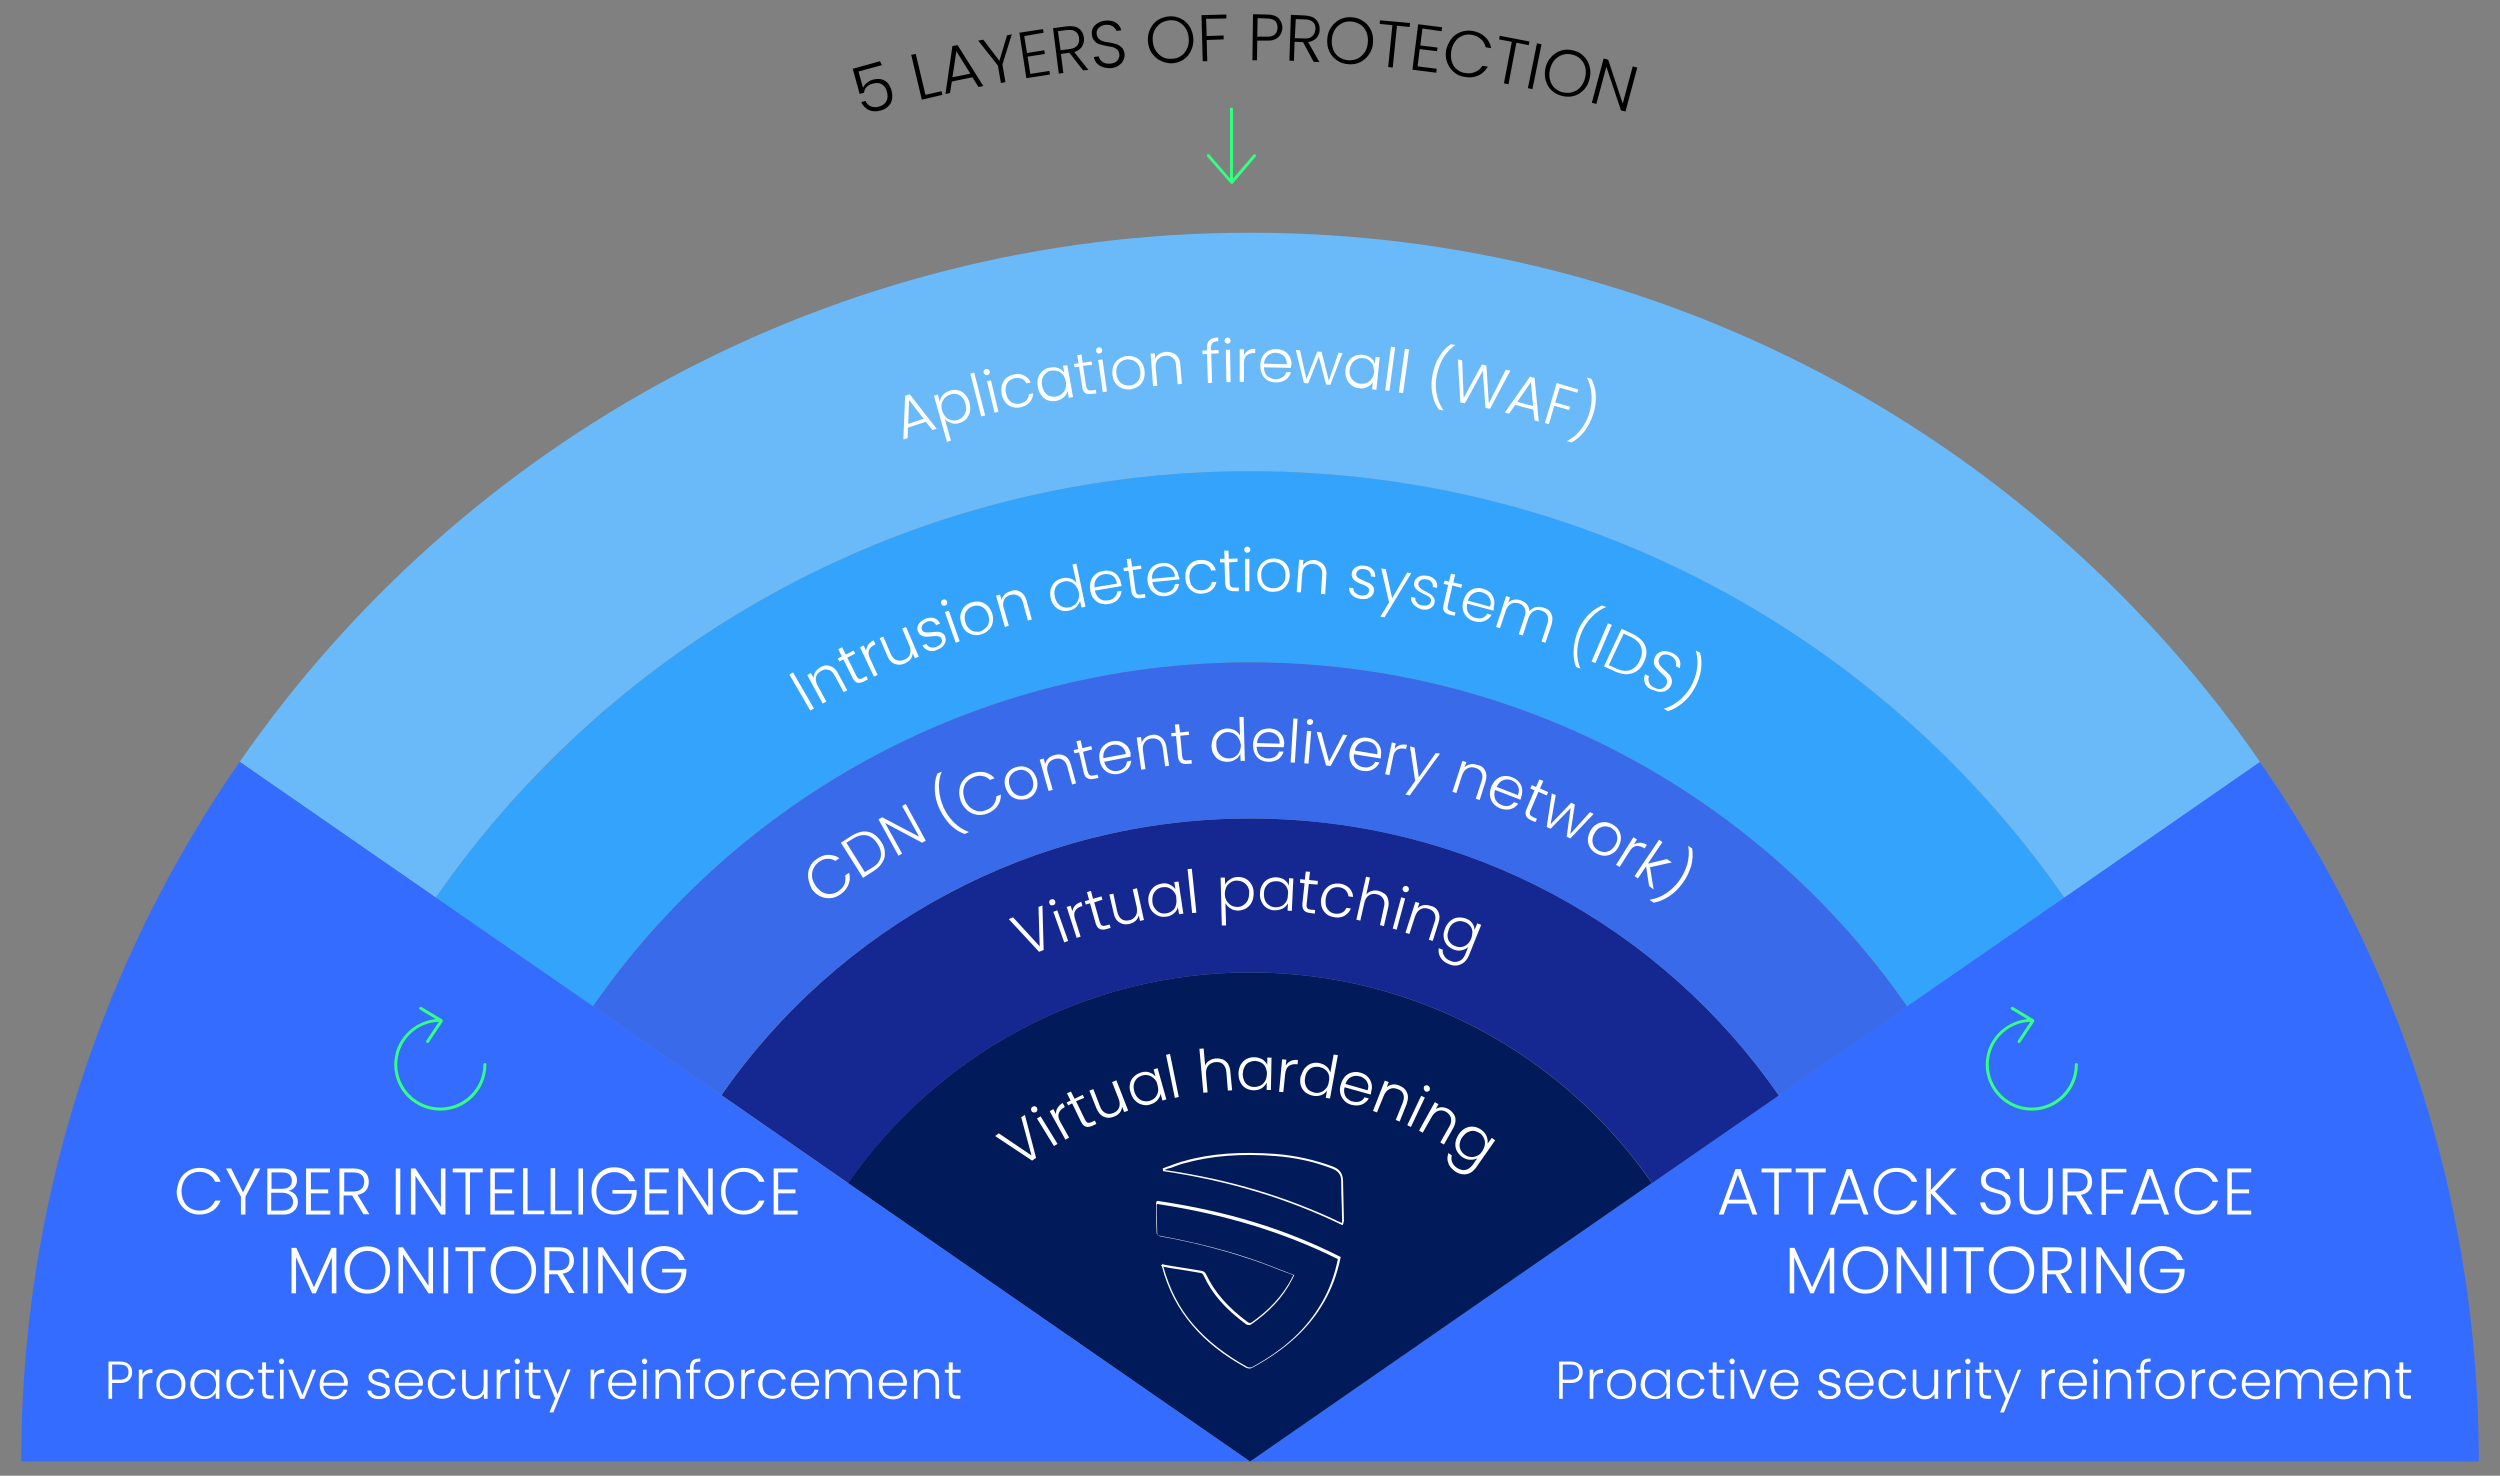 <svg xmlns="http://www.w3.org/2000/svg" xml:space="preserve" id="Capa_1" x="0" y="0" version="1.1" viewBox="0 0 825 487"><rect x="0" y="0" width="825" height="487" fill="#808080" stroke="none"/><style>.st0{fill:#336cff}.st6{fill:#fff}</style><path d="M818 482.3H412.5l132.6-91.9 41.8-28.9 42.3-29.4 51.9-35.9 64.6-44.8c45.7 65.5 72.3 145.1 72.3 230.9z" class="st0"/><path fill="#34a3fb" d="m681.2 296.2-51.9 35.9c-47.6-68.6-127-113.5-216.8-113.5-89.8 0-169.2 44.9-216.8 113.5l-51.9-35.9c59-85 157.3-140.7 268.7-140.7 111.3-.1 209.7 55.6 268.7 140.7z"/><path fill="#001a5a" d="m545.1 390.4-132.6 91.9-132.7-91.9c29.2-42 77.7-69.5 132.7-69.5 54.9 0 103.5 27.5 132.6 69.5z"/><path fill="#152791" d="m587 361.5-41.8 28.9c-29.1-42-77.7-69.5-132.6-69.5-55 0-103.5 27.5-132.7 69.5l-41.8-29c38.3-55.2 102.2-91.3 174.5-91.3s136 36.1 174.4 91.4z"/><path fill="#386aea" d="M629.3 332.1 587 361.5c-38.3-55.2-102.2-91.4-174.5-91.4S276.4 306.2 238 361.4l-42.3-29.3c47.6-68.6 127-113.5 216.8-113.5 89.8 0 169.2 44.9 216.8 113.5z"/><path fill="#6abaf9" d="m745.8 251.4-64.6 44.8c-59-85-157.4-140.7-268.7-140.7-111.4 0-209.7 55.7-268.7 140.7l-64.7-44.8C152.3 145.9 274.3 76.8 412.5 76.8c138.1 0 260.2 69.1 333.3 174.6z"/><path d="m261.7 221.9 6.9 11.9-1.2.7-6.9-11.9 1.2-.7zm12.2-2.1c1.1.3 2 1.1 2.7 2.5l3 5.5-1.2.6-2.9-5.4c-.6-1-1.2-1.7-2-1.9-.8-.3-1.7-.2-2.5.3-.9.5-1.5 1.2-1.7 2-.2.9 0 1.9.6 3l2.8 5.1-1.2.7-5.1-9.4 1.2-.7.9 1.6c0-.7.2-1.4.6-2 .4-.6 1-1.1 1.7-1.5.9-.6 2-.8 3.1-.4zm5.7-2.8 3 6c.3.6.6.9.9 1 .3.1.8 0 1.3-.3l1.1-.6.5 1.1-1.3.7c-.9.4-1.6.5-2.2.4-.6-.2-1.2-.8-1.6-1.7l-3-6-1.3.7-.5-1 1.3-.7-1.2-2.4 1.3-.6 1.2 2.4 2.6-1.3.5 1-2.6 1.3zm6.9-4.2c.4-.6 1-1.1 1.8-1.5l.6 1.3-.3.2c-.9.4-1.5 1-1.8 1.7-.3.7-.2 1.7.3 2.8l2.5 5.4-1.2.6-4.6-9.7 1.2-.6.8 1.7c.1-.7.3-1.3.7-1.9zm12.5-5.9 4.2 9.8-1.3.5-.7-1.7c0 .7-.3 1.4-.7 2-.5.6-1.1 1-1.8 1.4-1.2.5-2.3.6-3.4.2-1.1-.4-1.9-1.3-2.5-2.7l-2.5-5.8 1.2-.5 2.4 5.6c.5 1.1 1.1 1.8 1.9 2.1.8.3 1.6.3 2.6-.1s1.6-1 1.9-1.9c.3-.8.2-1.9-.3-3l-2.3-5.4 1.3-.5zm7.5 7.8c-.9-.3-1.6-.8-2.1-1.7l1.3-.5c.3.5.7.9 1.3 1.1.6.2 1.3.1 2.1-.2.7-.3 1.2-.6 1.5-1.1.3-.5.3-1 .1-1.5-.1-.3-.3-.6-.7-.7-.3-.1-.7-.2-1-.2-.4 0-.9 0-1.5.1-.8.1-1.5.1-2 .1s-1-.2-1.5-.4c-.5-.3-.8-.7-1.1-1.4-.2-.5-.2-1-.1-1.5s.4-1 .9-1.5c.4-.4 1-.8 1.7-1.1 1.1-.4 2-.5 2.9-.2.9.3 1.5.9 1.9 1.8l-1.3.5c-.3-.6-.7-1-1.2-1.2-.6-.2-1.2-.2-1.9.1-.6.3-1.1.6-1.4 1.1-.3.5-.3.9-.2 1.4.2.4.4.7.7.8.3.2.7.2 1.1.2.4 0 .9 0 1.6-.1.8-.1 1.4-.1 1.9-.1s1 .2 1.4.4c.4.2.8.6 1 1.2.2.5.2 1.1.1 1.6s-.4 1-.8 1.5-1 .8-1.7 1.1c-1 .6-2.1.7-3 .4zm4.6-14.9c-.2-.1-.4-.3-.5-.6-.1-.3-.1-.5 0-.8.1-.2.3-.4.6-.5.3-.1.5-.1.8 0 .3.1.4.3.5.6s.1.5 0 .8c-.1.3-.3.4-.6.5-.3.2-.6.1-.8 0zm2 1.7 3.6 10.1-1.3.5-3.6-10.1 1.3-.5zm8.1 8c-.9-.2-1.7-.6-2.4-1.2s-1.2-1.5-1.6-2.6c-.3-1.1-.4-2.1-.2-3 .2-.9.6-1.7 1.2-2.4s1.4-1.2 2.4-1.5c1-.3 1.9-.4 2.8-.2.9.2 1.7.6 2.4 1.2.7.7 1.2 1.5 1.6 2.6.3 1 .4 2 .2 3-.2.9-.6 1.8-1.3 2.4-.6.7-1.4 1.2-2.4 1.5-.8.3-1.7.4-2.7.2zm4.2-2.4c.5-.5.8-1.1.9-1.8.2-.7.1-1.5-.2-2.4-.3-.9-.7-1.6-1.3-2.1-.5-.5-1.2-.8-1.8-.9-.7-.1-1.3-.1-2 .2-.7.2-1.3.6-1.7 1.1-.5.5-.8 1.1-.9 1.8-.1.7-.1 1.5.2 2.4.3.9.7 1.6 1.3 2.1.5.5 1.1.8 1.8.9.7.1 1.3.1 2-.1.6-.3 1.2-.7 1.7-1.2zm11.3-11.8c1 .5 1.7 1.6 2.1 3l1.7 6.1-1.3.4-1.6-5.9c-.3-1.1-.8-1.9-1.6-2.3-.7-.4-1.6-.5-2.5-.3-1 .3-1.7.8-2.1 1.6-.4.8-.5 1.8-.1 3l1.6 5.6-1.3.4-2.9-10.3 1.3-.4.5 1.8c.2-.7.5-1.3 1-1.8s1.2-.9 2-1.1c1.1-.5 2.2-.4 3.2.2zm10.1-1c.3-.9.7-1.7 1.4-2.3.7-.6 1.5-1 2.4-1.2.9-.2 1.8-.1 2.6.1.8.3 1.5.8 2 1.4l-1.3-6 1.3-.3 3 14.2-1.3.3-.5-2.3c-.2.8-.6 1.5-1.2 2.1-.6.6-1.4 1-2.4 1.2-1 .2-1.9.2-2.7-.1-.9-.3-1.6-.8-2.2-1.5-.6-.7-1-1.6-1.2-2.7-.2-1-.2-2 .1-2.9zm8.1-1.1c-.5-.6-1.1-1-1.7-1.2-.7-.2-1.4-.3-2.1-.1-.7.2-1.4.5-1.9.9s-.9 1-1.1 1.7c-.2.7-.2 1.5 0 2.4.2.9.5 1.6 1 2.2.5.6 1 1 1.7 1.2.7.2 1.4.3 2.1.1.7-.1 1.3-.5 1.9-.9.5-.5.9-1.1 1.1-1.8.2-.7.2-1.5.1-2.3-.3-.9-.6-1.6-1.1-2.2zm15.2.2-8.8 1.5c.2.8.5 1.4.9 2 .4.5 1 .9 1.6 1.1.6.2 1.3.2 1.9.1.9-.1 1.6-.5 2.1-1s.8-1.2.9-1.9l1.4-.2c-.1 1.1-.5 2-1.2 2.8-.7.8-1.7 1.3-3 1.5-1 .2-1.9.1-2.8-.2-.9-.3-1.6-.8-2.2-1.6-.6-.7-1-1.7-1.1-2.8-.2-1.1-.1-2.1.2-3 .3-.9.8-1.6 1.5-2.2.7-.6 1.6-.9 2.6-1.1s1.9-.1 2.8.2c.8.3 1.5.8 2 1.5s.9 1.5 1 2.4c.1.3.2.6.2.9zm-2.3-2.8c-.4-.5-.9-.9-1.6-1-.6-.2-1.3-.2-1.9-.1-1 .2-1.8.6-2.4 1.4-.6.8-.8 1.7-.7 2.9l7.4-1.2c-.2-.9-.4-1.5-.8-2zm6-2.5.9 6.6c.1.6.3 1.1.5 1.3.3.2.7.3 1.4.2l1.2-.2.2 1.2-1.5.2c-1 .1-1.7 0-2.2-.4-.5-.4-.9-1.1-1-2.1l-.9-6.6-1.5.2-.2-1.1 1.5-.2-.4-2.7 1.4-.2.4 2.7 2.9-.4.2 1.1-2.9.4zm15.4 3.1-8.9.9c.1.8.4 1.5.8 2s.9.9 1.5 1.2c.6.2 1.2.3 1.9.3.9-.1 1.6-.4 2.2-.9.6-.5.9-1.1 1-1.9l1.4-.1c-.2 1.1-.6 2-1.4 2.7-.8.7-1.8 1.2-3.1 1.3-1 .1-1.9 0-2.8-.4-.8-.4-1.5-1-2.1-1.7-.5-.8-.9-1.7-1-2.8-.1-1.1 0-2.1.4-3 .4-.9.9-1.6 1.7-2.1.7-.5 1.6-.8 2.6-.9 1-.1 1.9 0 2.7.4.8.4 1.4.9 1.9 1.6.5.7.8 1.5.9 2.4.3.4.3.7.3 1zm-2.2-3c-.4-.5-.9-.9-1.5-1.1-.6-.2-1.2-.3-1.9-.2-1 .1-1.9.5-2.5 1.2-.7.7-1 1.7-.9 2.9l7.5-.7c0-.9-.3-1.5-.7-2.1zm4.7-.6c.4-.9 1-1.5 1.7-2 .8-.5 1.6-.8 2.7-.8 1.3-.1 2.4.2 3.3.8.9.6 1.5 1.5 1.8 2.6l-1.5.1c-.2-.8-.7-1.3-1.3-1.7-.6-.4-1.4-.6-2.3-.5-.7 0-1.4.2-1.9.6-.6.4-1 .9-1.3 1.5-.3.7-.4 1.5-.4 2.4.1.9.3 1.7.6 2.4.4.6.9 1.1 1.5 1.4.6.3 1.2.4 2 .4.9-.1 1.6-.3 2.2-.8.6-.5.9-1.1 1.1-1.9l1.5-.1c-.2 1.1-.7 2-1.5 2.7-.8.7-1.9 1.1-3.2 1.2-1 .1-1.9-.1-2.7-.5-.8-.4-1.5-1-2-1.8s-.8-1.8-.8-2.9c-.1-1.3.1-2.3.5-3.1zm13.9-2 .2 6.7c0 .7.2 1.1.4 1.3.3.2.7.4 1.3.3h1.3v1.2h-1.5c-1 0-1.7-.2-2.2-.6-.5-.4-.7-1.2-.8-2.2l-.2-6.7h-1.5v-1.2h1.5l-.1-2.7h1.4l.1 2.7 2.9-.1v1.1l-2.8.2zm5.3-3.5c-.2-.2-.3-.4-.3-.7 0-.3.1-.5.3-.7.2-.2.4-.3.7-.3.3 0 .5.1.7.3.2.2.3.4.3.7 0 .3-.1.5-.3.7-.2.2-.4.3-.7.3-.3 0-.5-.1-.7-.3zm1.4 2.3v10.7h-1.4v-10.7h1.4zm5.1 10.2c-.8-.5-1.4-1.1-1.9-2-.4-.8-.6-1.8-.6-2.9 0-1.1.3-2.1.8-2.9.5-.8 1.1-1.4 2-1.9.8-.4 1.7-.6 2.7-.6 1 0 1.9.3 2.7.7.8.5 1.4 1.1 1.9 2 .4.8.6 1.8.6 2.9 0 1.1-.3 2.1-.8 2.9-.5.8-1.2 1.5-2 1.9-.8.4-1.8.6-2.8.6-.9 0-1.8-.2-2.6-.7zm4.7-.9c.6-.3 1.1-.8 1.5-1.4.4-.6.6-1.4.6-2.4 0-.9-.1-1.7-.5-2.4-.3-.7-.8-1.1-1.4-1.5-.6-.3-1.2-.5-2-.5-.7 0-1.4.1-2 .4-.6.3-1.1.8-1.5 1.4-.4.6-.6 1.4-.6 2.4 0 .9.1 1.7.5 2.4.3.7.8 1.2 1.4 1.5.6.3 1.2.5 1.9.5.8.1 1.5-.1 2.1-.4zm14.6-7.4c.8.9 1.1 2 1 3.5l-.4 6.3-1.4-.1.4-6.1c.1-1.2-.1-2.1-.7-2.7-.5-.7-1.3-1-2.3-1.1-1-.1-1.9.2-2.5.8-.7.6-1 1.5-1.1 2.8l-.4 5.8-1.4-.1.8-10.7 1.4.1-.1 1.8c.4-.6.9-1.1 1.6-1.4.7-.3 1.4-.4 2.2-.4 1.2.2 2.2.7 2.9 1.5zm9.5 10.1c-.7-.7-1-1.5-1-2.5l1.4.2c0 .6.2 1.1.7 1.6.5.4 1.1.7 1.9.8.7.1 1.3 0 1.8-.3s.7-.7.8-1.2c0-.4 0-.7-.2-.9-.2-.3-.5-.5-.8-.7-.3-.2-.8-.4-1.4-.6-.8-.3-1.4-.6-1.9-.9s-.8-.6-1.1-1.1c-.3-.4-.4-1-.3-1.7.1-.5.3-1 .7-1.4.4-.4.9-.7 1.5-.9.6-.2 1.3-.2 2-.1 1.1.1 2 .5 2.7 1.2.6.7.9 1.5.8 2.5l-1.4-.2c0-.6-.1-1.2-.5-1.6-.4-.4-1-.7-1.8-.8-.7-.1-1.3 0-1.7.3-.5.3-.7.6-.8 1.1-.1.4 0 .8.2 1.1.2.3.5.5.9.7.4.2.8.4 1.5.7.7.3 1.3.6 1.8.8.4.3.8.6 1.1 1 .3.4.4.9.3 1.6-.1.6-.3 1.1-.7 1.5-.4.4-.9.7-1.4.9-.6.2-1.3.2-2 .2-1.4-.2-2.4-.6-3.1-1.3zm19.5-7.2-8.8 14.5-1.4-.2 2.9-4.7-2.6-11.2 1.5.2 2.1 9.6 5-8.5 1.3.3zm.8 10.3c-.7-.7-.9-1.6-.8-2.5l1.4.3c-.1.6.1 1.1.5 1.6s1 .8 1.9.9c.7.1 1.3.1 1.8-.2.5-.3.8-.6.9-1.2.1-.4 0-.7-.2-1-.2-.3-.4-.5-.8-.7-.3-.2-.8-.4-1.4-.7-.7-.4-1.3-.7-1.8-1-.4-.3-.8-.7-1.1-1.2-.3-.5-.3-1-.2-1.7.1-.5.4-1 .8-1.3.4-.4.9-.6 1.5-.8.6-.1 1.3-.1 2 0 1.1.2 2 .7 2.6 1.4.6.7.8 1.6.6 2.6l-1.4-.3c.1-.6-.1-1.2-.4-1.6-.4-.5-.9-.8-1.7-.9-.7-.1-1.3-.1-1.7.2-.5.2-.8.6-.9 1.1-.1.4 0 .8.2 1.1.2.3.5.6.8.8.3.2.8.5 1.4.8.7.4 1.3.7 1.7 1 .4.3.7.7 1 1.1.2.4.3 1 .2 1.6-.1.6-.4 1-.8 1.4-.4.4-.9.6-1.5.8-.6.1-1.3.1-2 0-1-.4-2-.9-2.6-1.6zm12.8-6.3-1.5 6.5c-.1.6-.1 1.1.1 1.4.2.3.6.5 1.2.7l1.2.3-.3 1.1-1.4-.3c-.9-.2-1.6-.6-2-1.1-.4-.5-.4-1.3-.2-2.3l1.5-6.5-1.5-.3.3-1.1 1.5.3.6-2.6 1.4.3-.6 2.6 2.9.7-.3 1.1-2.9-.8zm13.5 8.3-8.6-2.3c-.2.8-.2 1.5 0 2.2.2.6.5 1.2 1 1.6.5.4 1 .7 1.7.9.9.2 1.6.2 2.3 0 .7-.3 1.2-.7 1.6-1.4l1.4.4c-.5.9-1.3 1.6-2.3 2-1 .4-2.1.5-3.4.1-1-.3-1.8-.7-2.4-1.4-.7-.6-1.1-1.4-1.3-2.3-.2-.9-.2-1.9.1-3 .3-1.1.8-2 1.4-2.7.7-.7 1.4-1.1 2.3-1.4.9-.2 1.8-.2 2.8.1 1 .3 1.8.7 2.4 1.3.6.6 1 1.4 1.2 2.2.2.8.2 1.7-.1 2.6.1.5 0 .9-.1 1.1zm-1-3.5c-.2-.6-.5-1.2-1-1.6-.5-.4-1.1-.7-1.7-.9-1-.3-1.9-.2-2.8.3-.9.4-1.5 1.2-1.9 2.4l7.3 2c.3-.9.3-1.6.1-2.2zm20.1 4.5c.5 1 .5 2.2.1 3.6l-2 6-1.3-.4 1.9-5.8c.4-1.1.4-2 0-2.8-.3-.8-1-1.3-1.9-1.6-1-.3-1.8-.3-2.6.2-.8.4-1.4 1.3-1.8 2.5l-1.8 5.5-1.3-.4 1.9-5.8c.4-1.1.4-2 0-2.8-.3-.8-1-1.3-1.9-1.6-1-.3-1.8-.2-2.6.2s-1.4 1.3-1.8 2.5l-1.8 5.5-1.3-.4 3.3-10.2 1.3.4-.6 1.8c.5-.5 1.1-.9 1.9-1 .7-.1 1.4-.1 2.2.2.9.3 1.6.8 2.1 1.4.5.6.8 1.4.8 2.3.5-.7 1.2-1.2 2-1.4.8-.2 1.6-.2 2.5.1 1.4.3 2.2 1 2.7 2zm7.4 12.2c.1-2 .5-4.1 1.3-6.2.8-2.1 2-3.9 3.4-5.4 1.4-1.5 3-2.6 4.7-3.3l1.3.5-.1.1c-1.8.7-3.4 1.9-4.8 3.4s-2.5 3.2-3.3 5.2c-.8 1.9-1.2 3.9-1.3 5.9-.1 2 .3 3.9 1 5.6l-.1.1-1.3-.5c-.6-1.6-.9-3.4-.8-5.4zm12.6-8.5-5.4 12.6-1.3-.5 5.4-12.6 1.3.5zm10.1 5.4c.8 1 1.2 2 1.3 3.2.1 1.2-.2 2.4-.8 3.7-.6 1.3-1.4 2.3-2.3 2.9-1 .7-2 1-3.3 1.1-1.2 0-2.5-.3-3.9-.9l-3.7-1.7 5.8-12.4 3.7 1.7c1.3.7 2.4 1.5 3.2 2.4zm-4 9.5c1.3-.5 2.4-1.5 3.1-3.2.8-1.6.9-3.1.4-4.5-.5-1.3-1.6-2.4-3.3-3.2l-2.4-1.1-4.9 10.4 2.4 1.1c1.9.8 3.4 1 4.7.5zm5.4 5.3c-.5-.6-.7-1.2-.8-1.9-.1-.7 0-1.3.3-2l1.3.7c-.3.6-.3 1.3 0 2 .2.7.8 1.3 1.7 1.7.8.4 1.6.6 2.3.4.7-.2 1.2-.6 1.6-1.2.3-.5.4-1 .3-1.5s-.3-.9-.6-1.2c-.3-.4-.8-.8-1.4-1.4-.7-.6-1.2-1.2-1.6-1.6-.4-.5-.6-1-.7-1.6-.1-.6 0-1.3.4-2.1.3-.6.8-1.1 1.4-1.4.6-.3 1.2-.5 2-.4.7 0 1.5.2 2.3.6 1.1.6 1.9 1.3 2.3 2.2.4.9.4 1.8.1 2.8l-1.3-.7c.2-.5.1-1.1-.1-1.8-.3-.6-.8-1.2-1.6-1.6-.7-.4-1.4-.5-2.1-.4-.7.1-1.2.5-1.6 1.2-.3.5-.3 1-.2 1.4.1.5.3.9.6 1.2.3.4.8.8 1.4 1.4.7.6 1.2 1.2 1.6 1.6.4.5.6 1 .7 1.6.1.6 0 1.3-.4 2-.3.6-.7 1-1.3 1.4-.6.4-1.2.5-2 .5s-1.5-.2-2.4-.6a3.6 3.6 0 0 1-2.2-1.3zm5.7 7.5.1-.1c1.8-.5 3.5-1.5 5-2.7 1.5-1.3 2.8-2.8 3.8-4.6 1-1.8 1.7-3.8 2-5.8.3-2 .2-4-.4-5.9l.1-.1 1.3.7c.5 1.7.6 3.6.3 5.7-.3 2-1 4.1-2.1 6-1.1 2-2.4 3.6-4 4.9-1.6 1.3-3.2 2.2-4.8 2.7l-1.3-.8zm-243.6-94.7-5.9 1.9-.1 3.5-1.4.4.6-14.4 1.5-.5 8.9 11.4-1.4.4-2.2-2.7zm-.7-1L300 132l-.3 7.9 5.1-1.7zm6.4-7.9c.6-.7 1.4-1.1 2.3-1.4.9-.3 1.8-.3 2.7-.1.9.2 1.6.7 2.3 1.4.6.7 1.1 1.5 1.4 2.6.3 1.1.3 2.1.2 3-.2.9-.6 1.7-1.2 2.4s-1.4 1.1-2.3 1.4c-1 .3-1.9.3-2.7 0-.9-.3-1.5-.7-2.1-1.3l2 7.1-1.3.4-4.3-15.2 1.3-.4.6 2.3c.2-.9.5-1.6 1.1-2.2zm6.3.8c-.5-.5-1.1-.9-1.8-1-.7-.2-1.4-.2-2.1.1-.7.2-1.3.6-1.8 1.1-.5.5-.8 1.1-1 1.8-.2.7-.1 1.5.1 2.3s.6 1.5 1.1 2.1c.5.5 1.1.9 1.8 1.1s1.4.2 2.1 0c.7-.2 1.3-.5 1.8-1.1.5-.5.8-1.1 1-1.8.2-.7.1-1.5-.1-2.4-.2-1-.6-1.7-1.1-2.2zm4-8.1 3.6 14.1-1.3.3-3.6-14.1 1.3-.3zm3.6.6c-.2-.1-.4-.4-.5-.6-.1-.3 0-.5.1-.8.1-.2.4-.4.6-.4.3-.1.5 0 .8.1.2.1.4.3.5.6.1.3 0 .5-.1.8-.2.2-.4.4-.6.5-.3 0-.6 0-.8-.2zm1.9 1.9 2.5 10.4-1.3.3-2.5-10.4 1.3-.3zm3.6 1.6c.3-.9.7-1.7 1.4-2.3.7-.6 1.5-1 2.5-1.2 1.3-.3 2.4-.2 3.4.3s1.7 1.2 2.2 2.3l-1.4.3c-.3-.7-.9-1.2-1.5-1.5-.7-.3-1.5-.3-2.4-.2-.7.2-1.3.5-1.8.9s-.8 1-1 1.7c-.2.7-.2 1.5 0 2.4.2.9.5 1.7 1 2.2.5.6 1 1 1.6 1.1.6.2 1.3.2 2 .1.9-.2 1.6-.6 2.1-1.1.5-.6.8-1.2.8-2l1.4-.3c0 1.1-.4 2.1-1.1 2.9-.7.8-1.7 1.4-3 1.7-1 .2-1.9.2-2.8-.1-.9-.3-1.6-.8-2.2-1.5-.6-.7-1-1.6-1.3-2.7-.1-1.1-.1-2 .1-3zm12-2.5c.3-.9.8-1.6 1.5-2.2.7-.6 1.5-1 2.5-1.1 1-.2 1.9-.1 2.7.2.8.3 1.4.8 1.9 1.5l-.4-2.3 1.4-.2 1.9 10.5-1.4.3-.4-2.3c-.2.8-.6 1.5-1.3 2.1s-1.5 1-2.5 1.2c-1 .2-1.9.1-2.7-.2-.8-.3-1.6-.8-2.1-1.6-.6-.7-1-1.7-1.2-2.7s-.2-2.3.1-3.2zm8.2-.9c-.5-.6-1-1-1.7-1.2-.7-.2-1.4-.3-2.1-.2-.7.1-1.4.4-1.9.9-.5.4-.9 1-1.1 1.7-.2.7-.3 1.5-.1 2.4.2.9.5 1.6.9 2.2.5.6 1 1 1.7 1.2.7.2 1.4.3 2.1.1.7-.1 1.3-.4 1.9-.9.5-.5.9-1 1.1-1.7.2-.7.3-1.5.1-2.3-.2-.9-.5-1.6-.9-2.2zm6.6-3 1 6.6c.1.6.3 1.1.6 1.3.3.2.7.3 1.4.2l1.2-.2.2 1.2-1.5.2c-1 .1-1.7 0-2.2-.3-.5-.4-.9-1.1-1-2.1l-1-6.6-1.5.2-.2-1.1 1.5-.2-.4-2.7 1.4-.2.4 2.7 2.9-.4.2 1.1-3 .3zm4.7-4.2c-.2-.2-.4-.4-.4-.7 0-.3 0-.5.2-.8.2-.2.4-.3.7-.4.3 0 .5 0 .7.2.2.2.4.4.4.7 0 .3 0 .5-.2.8-.2.2-.4.3-.7.4-.2 0-.5 0-.7-.2zm1.7 2.1 1.5 10.6-1.4.2-1.5-10.6 1.4-.2zm6.4 9.5c-.8-.4-1.6-.9-2.1-1.7-.6-.8-.9-1.7-1-2.8-.1-1.1 0-2.1.4-3 .4-.9.9-1.6 1.7-2.1.8-.5 1.6-.9 2.6-1 1-.1 1.9 0 2.8.4.9.4 1.6.9 2.1 1.7.6.8.9 1.7 1 2.8.1 1.1 0 2.1-.4 3-.4.9-.9 1.6-1.7 2.1-.8.5-1.7.9-2.7 1-.9.1-1.9-.1-2.7-.4zm4.5-1.6c.6-.4 1-.9 1.3-1.6.3-.7.4-1.5.3-2.4-.1-.9-.4-1.7-.8-2.3-.4-.6-1-1-1.6-1.3-.6-.2-1.3-.3-2-.3-.7.1-1.3.3-1.9.7-.6.4-1 .9-1.3 1.6-.3.7-.4 1.5-.3 2.4.1.9.4 1.7.8 2.3.4.6 1 1 1.6 1.3.6.2 1.3.3 2 .3s1.4-.3 1.9-.7zm13.3-9.4c.9.7 1.4 1.8 1.5 3.3l.5 6.3-1.4.1-.5-6.1c-.1-1.2-.4-2-1.1-2.6-.6-.6-1.5-.8-2.5-.7-1 .1-1.8.5-2.4 1.2-.6.7-.8 1.7-.7 2.9l.5 5.8-1.4.1-.8-10.7 1.4-.1.1 1.8c.3-.7.7-1.2 1.4-1.6.6-.4 1.3-.6 2.1-.7 1.4 0 2.5.3 3.3 1zm14.2-.5-2.5.1.3 9.6-1.4.1-.3-9.6-1.5.1v-1.2l1.5-.1v-.7c0-1.2.2-2 .8-2.6.6-.6 1.5-.9 2.9-.9v1.2c-.9 0-1.5.2-1.9.6-.3.4-.5.9-.5 1.7v.7l2.5-.1.1 1.1zm2.2-3.5c-.2-.2-.3-.4-.3-.7 0-.3.1-.5.3-.7.2-.2.4-.3.7-.3.3 0 .5.1.7.3.2.2.3.4.3.7 0 .3-.1.5-.3.7-.2.2-.4.3-.7.3-.2 0-.5-.1-.7-.3zm1.5 2.3.2 10.7h-1.4l-.2-10.7h1.4zm6 .3c.6-.4 1.4-.6 2.3-.6v1.4h-.4c-1 0-1.8.3-2.4.8-.6.5-.9 1.4-.9 2.7v6h-1.4v-10.7h1.4v1.9c.3-.6.8-1.2 1.4-1.5zm14.1 5.7-8.9-.2c0 .8.2 1.5.5 2.1.3.6.8 1 1.4 1.3.6.3 1.2.5 1.9.5.9 0 1.6-.2 2.3-.6.6-.4 1-1 1.3-1.7h1.5c-.3 1-.9 1.9-1.7 2.5-.9.6-2 .9-3.3.9-1 0-1.9-.3-2.7-.7-.8-.5-1.4-1.1-1.8-2-.4-.8-.6-1.8-.6-2.9 0-1.1.3-2.1.7-2.9.5-.8 1.1-1.5 1.9-1.9.8-.4 1.7-.6 2.7-.6 1 0 1.9.3 2.7.7.8.5 1.3 1.1 1.7 1.8.4.8.6 1.6.6 2.5-.2.6-.2 1-.2 1.2zm-1.8-3.2c-.3-.6-.8-1-1.3-1.3-.6-.3-1.2-.4-1.9-.5-1 0-1.9.3-2.6.9-.7.6-1.2 1.6-1.3 2.7l7.5.2c.1-.7-.1-1.4-.4-2zm18.8-1.7-4 10.5-1.4-.1-2.4-9.2-3.5 8.8-1.4-.1-2.7-10.9 1.4.1 2.1 9.5 3.6-9.1 1.4.1 2.4 9.5 3.2-9.2 1.3.1zm2 2.7c.5-.8 1.2-1.4 2-1.7.8-.4 1.7-.5 2.7-.4 1 .1 1.9.4 2.6 1 .7.5 1.2 1.2 1.4 2l.2-2.3 1.4.1-1.1 10.7-1.4-.1.2-2.4c-.4.7-1 1.2-1.8 1.6-.8.4-1.7.6-2.7.4-1-.1-1.8-.4-2.5-1-.7-.5-1.3-1.2-1.6-2.1-.4-.9-.5-1.9-.4-3 .1-1.1.5-2 1-2.8zm8.1 1.4c-.3-.7-.7-1.2-1.3-1.7-.6-.4-1.2-.7-1.9-.7-.8-.1-1.5 0-2.1.3-.6.3-1.2.7-1.6 1.3-.4.6-.7 1.4-.8 2.2-.1.9 0 1.7.3 2.3.3.7.7 1.2 1.3 1.6.6.4 1.2.7 2 .7.7.1 1.4 0 2.1-.3.6-.3 1.2-.7 1.6-1.4.4-.6.7-1.4.8-2.2-.1-.6-.2-1.4-.4-2.1zm7.3-6-1.9 14.4-1.4-.2 1.9-14.4 1.4.2zm4.6.7-2 14.4-1.4-.2 2-14.4 1.4.2zm7.7 14.8c-.4-2-.4-4.1 0-6.3s1.1-4.2 2.2-6c1.1-1.8 2.3-3.2 3.9-4.2l1.4.2v.1c-1.6 1.1-2.9 2.6-4 4.3-1 1.8-1.7 3.7-2.1 5.8-.4 2.1-.4 4 0 6s1.1 3.7 2.2 5.3v.1l-1.4-.2c-1.1-1.4-1.8-3.1-2.2-5.1zm25.7-7.8-6.7 12.6-1.5-.3-.9-12.2-5.9 10.7-1.5-.3-.8-14.2 1.4.3.5 12.4 6-11 1.5.3.8 12.5 5.6-11.1 1.5.3zm7.6 12.9-6-1.6-2 2.9-1.4-.4 8.3-11.8 1.5.4 1.4 14.4-1.4-.4-.4-3.5zm-.1-1.2-.7-7.9-4.5 6.5 5.2 1.4zm14.9-5.5-.3 1.1-5.8-1.7-1.5 4.9 4.9 1.4-.3 1.1-4.9-1.4-1.8 6.1-1.3-.4 3.9-13.2 7.1 2.1zm-3.6 17.1v-.1c1.7-.9 3.2-2.1 4.4-3.7 1.2-1.5 2.2-3.3 2.8-5.3.6-2 .9-4 .8-6.1-.1-2-.6-3.9-1.5-5.7v-.1l1.4.4c.9 1.6 1.4 3.4 1.5 5.5.1 2.1-.2 4.2-.9 6.3-.7 2.1-1.7 4-2.9 5.6-1.3 1.6-2.7 2.8-4.2 3.6l-1.4-.4z" class="st6"/><path d="m291 21.5-7.7 2.1 1.5 5.4c.2-.6.6-1.1 1.2-1.6s1.3-.9 2-1.1c1.1-.3 2.1-.3 3-.1.9.3 1.5.7 2.1 1.4.5.7.9 1.4 1.1 2.3.3 1 .3 1.9.2 2.8-.2.9-.5 1.7-1.2 2.3-.6.7-1.5 1.2-2.7 1.5-1.4.4-2.7.3-3.8-.2-1.1-.5-1.9-1.4-2.5-2.6l1.4-.4c.4.9 1 1.5 1.8 1.8.8.3 1.7.4 2.6.1 1.2-.3 2-.9 2.5-1.8s.5-1.9.2-3.1c-.3-1.2-.9-2-1.7-2.5-.8-.5-1.8-.5-3-.2-.8.2-1.5.6-2 1.1-.5.5-.8 1.2-.9 1.9l-1.4.4-2.3-8.3 9-2.5.6 1.3zm14.4 9.8 5.3-1.2.3 1.2-6.8 1.6-3.5-14.8 1.5-.3 3.2 13.5zm15.5-5.8-6.8 1.4-.6 3.8-1.5.3 2.3-15.8 1.7-.3 8.5 13.5-1.6.3-2-3.2zm-.7-1.2-4.6-7.4-1.3 8.6 5.9-1.2zm13.7-13-3.1 10 1 5.8-1.5.3-1-5.8-6.5-8.2 1.7-.3 5.3 7 2.5-8.4 1.6-.4zm4.1.6.9 5.6 5.7-.9.2 1.2-5.7.9.9 5.7 6.3-1 .2 1.2-7.8 1.2-2.3-15 7.8-1.2.2 1.2-6.4 1.1zm19.4 11.3-4.5-5.8-2.8.4.8 6.3-1.5.2-1.9-15 4.5-.6c1.7-.2 3 0 4 .7s1.5 1.7 1.7 3c.1 1.1-.1 2.1-.6 2.9-.5.8-1.4 1.5-2.6 1.9l4.7 5.9-1.8.1zm-7.4-6.6 3-.4c1.2-.2 2-.5 2.5-1.2s.7-1.5.6-2.4c-.1-1-.5-1.7-1.2-2.2-.6-.5-1.6-.6-2.8-.5l-3 .4.9 6.3zm13.8 5.5c-.8-.3-1.4-.7-1.9-1.3-.5-.6-.8-1.2-.9-2l1.6-.2c.1.7.5 1.3 1.2 1.8.6.5 1.5.7 2.6.6 1-.1 1.8-.4 2.3-1 .5-.6.8-1.3.7-2.1-.1-.6-.3-1.1-.7-1.5-.4-.4-.8-.6-1.3-.8-.5-.1-1.2-.3-2.1-.4-1-.2-1.9-.4-2.5-.6-.6-.2-1.2-.5-1.6-1.1-.5-.5-.8-1.2-.9-2.2-.1-.8.1-1.5.4-2.1.3-.6.9-1.2 1.6-1.6.7-.4 1.5-.7 2.5-.8 1.4-.1 2.6.1 3.5.7.9.6 1.5 1.4 1.7 2.5l-1.6.2c-.2-.6-.6-1.1-1.2-1.5-.6-.4-1.4-.6-2.4-.5-.9.1-1.6.4-2.2 1-.6.5-.8 1.2-.7 2.1.1.6.3 1.1.7 1.5.4.4.8.6 1.3.8.5.2 1.2.3 2.1.4 1 .2 1.8.4 2.5.6.6.2 1.2.6 1.7 1.1.5.5.8 1.2.9 2.1.1.7-.1 1.4-.4 2.1-.3.7-.8 1.2-1.5 1.7s-1.6.8-2.6.9c-1.1 0-2-.1-2.8-.4zm19.1-2.1c-1.2-.6-2.1-1.5-2.9-2.6-.7-1.1-1.1-2.5-1.2-3.9-.1-1.5.2-2.8.8-4 .6-1.2 1.4-2.2 2.5-2.9 1.1-.7 2.4-1.1 3.8-1.2 1.4-.1 2.7.2 3.9.8 1.2.6 2.1 1.5 2.8 2.6.7 1.1 1.1 2.5 1.2 3.9.1 1.5-.2 2.8-.8 4.1-.6 1.2-1.4 2.2-2.5 2.9-1.1.7-2.4 1.1-3.8 1.2-1.3 0-2.6-.3-3.8-.9zm6.8-1.5c.9-.6 1.5-1.4 2-2.4s.7-2.1.6-3.4c-.1-1.3-.4-2.4-1-3.3-.6-.9-1.3-1.6-2.2-2.1-.9-.5-2-.7-3.1-.6-1.1.1-2.1.4-3 1s-1.5 1.4-2 2.3c-.5 1-.7 2.1-.6 3.4.1 1.3.4 2.4 1 3.3.6.9 1.3 1.6 2.2 2.1.9.5 2 .7 3.1.6 1.1 0 2.1-.3 3-.9zm15-13.7v1.3l-6.7.1.2 5.7 5.6-.2V13l-5.6.2.2 7h-1.5L396.5 5l8.2-.2zm17.1 7.5c-.9.8-2.1 1.2-3.8 1.1h-3.1l-.1 6.5h-1.5l.2-15.2 4.6.1c1.7 0 3 .4 3.8 1.2.8.8 1.3 1.9 1.3 3.2-.1 1.3-.5 2.3-1.4 3.1zm-.2-3.1c0-1-.3-1.8-.8-2.3-.6-.5-1.5-.8-2.7-.8L415 6l-.1 6.1h3.1c2.3.1 3.5-.9 3.6-2.9zm11.9 11.2-3.5-6.5-2.8-.1-.2 6.3-1.5-.1.5-15.1 4.5.2c1.7.1 3 .5 3.8 1.4.8.8 1.2 1.9 1.2 3.2 0 1.1-.4 2-1 2.8-.7.7-1.6 1.2-2.8 1.4l3.7 6.6-1.9-.1zm-6.2-7.8 3.1.1c1.2.1 2.1-.2 2.7-.8.6-.6.9-1.3 1-2.3 0-1-.2-1.8-.8-2.3-.6-.6-1.5-.9-2.7-.9l-3-.1-.3 6.3zm13.9 7.3c-1.1-.7-1.9-1.7-2.5-2.9-.6-1.2-.8-2.6-.7-4.1.1-1.5.5-2.8 1.3-3.9.7-1.1 1.7-2 2.9-2.6 1.2-.6 2.5-.8 3.9-.7 1.4.1 2.7.5 3.8 1.3 1.1.7 1.9 1.7 2.5 2.9.6 1.2.8 2.6.7 4.1-.1 1.5-.5 2.8-1.3 3.9-.7 1.1-1.7 2-2.9 2.6-1.2.6-2.5.8-3.9.7-1.5-.1-2.7-.5-3.8-1.3zm6.9-.6c.9-.5 1.7-1.2 2.3-2.1.6-.9.9-2 1-3.3.1-1.3-.1-2.4-.5-3.4-.5-1-1.1-1.8-2-2.4-.9-.6-1.9-.9-3-1-1.1-.1-2.2.1-3.1.6-.9.5-1.7 1.1-2.3 2.1-.6.9-.9 2-1 3.3-.1 1.3.1 2.4.5 3.4s1.1 1.8 2 2.4c.9.6 1.9.9 3 1 1.1 0 2.2-.1 3.1-.6zm17.2-11.7-.1 1.3-4.2-.4-1.4 13.8-1.5-.2 1.4-13.8-4.2-.4.1-1.2 9.9.9zm4.1 1.8-.7 5.6 5.7.7-.2 1.2-5.7-.7-.7 5.7 6.3.8-.1 1.3-7.9-1L468 8l7.9 1-.2 1.3-6.3-.9zm9.5 3.5c.8-1.1 1.8-1.8 3.1-2.3 1.2-.5 2.5-.6 3.9-.4 1.7.3 3 .9 4.1 1.9 1.1 1 1.8 2.2 2.1 3.8l-1.8-.3c-.3-1.1-.8-2-1.6-2.7-.8-.7-1.8-1.2-3-1.4-1.1-.2-2.1-.1-3.1.3s-1.8 1-2.4 1.9c-.7.9-1.1 2-1.3 3.2-.2 1.3-.1 2.4.2 3.5.3 1 .9 1.9 1.7 2.5.8.7 1.7 1.1 2.8 1.2 1.2.2 2.3.1 3.3-.4 1-.4 1.7-1.1 2.3-2l1.8.3c-.8 1.3-1.8 2.3-3.1 2.9-1.3.6-2.8.8-4.5.5-1.4-.2-2.6-.7-3.6-1.6-1-.8-1.7-1.9-2.2-3.1s-.6-2.6-.4-4.1c.3-1.3.9-2.6 1.7-3.7zm25.8.8-.2 1.2-4.1-.8-2.6 13.7-1.5-.3 2.6-13.7-4.2-.8.2-1.2 9.8 1.9zm4 .9-3 14.8-1.5-.3 3-14.8 1.5.3zm3.4 15.3c-1-.9-1.6-2-2-3.3-.4-1.3-.4-2.7-.1-4.1.3-1.5 1-2.7 1.9-3.7.9-1 2-1.7 3.2-2.1 1.3-.4 2.6-.4 3.9-.1 1.4.3 2.6.9 3.5 1.8 1 .9 1.6 2 2 3.3.4 1.3.4 2.7.1 4.1-.3 1.5-.9 2.7-1.8 3.7s-2 1.7-3.2 2.1c-1.3.4-2.6.4-4 .1-1.3-.3-2.5-.9-3.5-1.8zm6.9.5c1-.3 1.9-.9 2.6-1.7.7-.8 1.2-1.9 1.5-3.1.3-1.3.3-2.4 0-3.5s-.8-1.9-1.6-2.7c-.8-.7-1.7-1.2-2.8-1.4-1.1-.3-2.1-.2-3.1.1-1 .3-1.8.9-2.6 1.7-.7.8-1.2 1.9-1.5 3.1-.3 1.3-.3 2.4 0 3.5s.8 2 1.6 2.7c.8.7 1.7 1.2 2.8 1.4 1.1.2 2.2.2 3.1-.1zm17.4 6.4-1.5-.4-4.8-14.4-3.3 12.3-1.5-.4 3.9-14.6 1.5.4 4.8 14.5 3.3-12.3 1.5.4-3.9 14.5z"/><path d="M266.7 289.6c-.1-1.2 0-2.4.5-3.4.5-1.1 1.2-2 2.3-2.7 1.2-.9 2.5-1.4 3.8-1.4 1.3 0 2.6.3 3.7 1.1l-1.3.9c-.9-.5-1.8-.8-2.7-.7-1 0-1.9.4-2.8 1.1-.8.6-1.4 1.3-1.8 2.2-.4.9-.5 1.8-.4 2.8.1 1 .6 1.9 1.2 2.9.7.9 1.5 1.6 2.3 2.1.9.4 1.8.6 2.7.5.9-.1 1.8-.4 2.6-1 .9-.7 1.6-1.4 1.9-2.3.3-.9.4-1.8.2-2.8l1.3-.9c.4 1.4.3 2.6-.2 3.9-.5 1.2-1.3 2.3-2.6 3.2-1 .7-2.1 1.2-3.3 1.3-1.2.1-2.3-.1-3.4-.6s-2-1.3-2.8-2.4c-.6-1.4-1.1-2.6-1.2-3.8zm18-15.2c1.2-.1 2.3.1 3.4.7 1 .6 1.9 1.5 2.7 2.7.8 1.2 1.2 2.4 1.2 3.6.1 1.2-.2 2.3-.9 3.3-.6 1-1.6 2-2.9 2.8l-3.4 2.2-7.3-11.6 3.4-2.2c1.4-.9 2.6-1.3 3.8-1.5zm5.9 8.5c.3-1.4 0-2.8-1-4.4-1-1.5-2.1-2.5-3.5-2.8-1.4-.3-2.9 0-4.5 1l-2.3 1.4 6.1 9.7 2.3-1.4c1.6-.9 2.6-2.1 2.9-3.5zm14.9-5.5-1.2.7-12.2-6.5 5.6 10.1-1.2.7-6.6-12 1.2-.7 12.2 6.4-5.6-10.1 1.2-.7 6.6 12.1zm8.2-5.1c-1.4-1.4-2.6-3.2-3.6-5.2-1-2.1-1.5-4.1-1.6-6.2-.1-2.1.1-3.9.8-5.6l1.3-.6.1.1c-.7 1.8-1 3.8-.8 5.8.1 2 .7 4 1.5 5.9.9 1.9 2 3.5 3.4 4.9 1.4 1.4 3 2.4 4.8 3.1l.1.1-1.3.6c-1.7-.5-3.2-1.5-4.7-2.9zm2.9-11.7c.1-1.2.6-2.3 1.3-3.2.7-.9 1.7-1.6 2.8-2.1 1.4-.6 2.8-.7 4.1-.5 1.3.3 2.4.9 3.4 2l-1.5.6c-.7-.7-1.5-1.2-2.5-1.3-.9-.2-1.9-.1-3 .4-.9.4-1.7.9-2.3 1.7-.6.7-.9 1.6-1 2.6-.1 1 .1 2 .5 3.1s1 1.9 1.8 2.6c.8.6 1.6 1 2.5 1.2.9.1 1.9 0 2.8-.4 1.1-.4 1.9-1 2.4-1.8.6-.8.8-1.7.9-2.7l1.5-.6c0 1.4-.3 2.6-1.1 3.7-.7 1.1-1.8 1.9-3.2 2.5-1.2.5-2.3.6-3.5.5-1.2-.2-2.2-.6-3.2-1.4-.9-.8-1.7-1.8-2.2-3-.5-1.5-.7-2.7-.5-3.9zm19.3 3.2c-.9-.2-1.7-.6-2.4-1.2s-1.2-1.5-1.6-2.5c-.4-1.1-.4-2.1-.3-3 .2-.9.6-1.8 1.2-2.4.6-.7 1.4-1.2 2.4-1.5 1-.3 1.9-.4 2.8-.2.9.2 1.7.6 2.4 1.2s1.2 1.5 1.6 2.5c.4 1 .4 2 .3 3-.2.9-.6 1.8-1.2 2.5s-1.4 1.2-2.4 1.5c-1 .2-1.9.2-2.8.1zm4.1-2.5c.5-.5.8-1.1.9-1.8.1-.7.1-1.5-.2-2.4-.3-.9-.7-1.6-1.3-2.1-.6-.5-1.2-.8-1.8-.9-.7-.1-1.3-.1-2 .2-.7.2-1.2.6-1.7 1.1-.5.5-.8 1.1-.9 1.8-.1.7-.1 1.5.3 2.4.3.9.7 1.6 1.3 2.1.5.5 1.2.8 1.8.9.7.1 1.3.1 2-.2.6-.2 1.1-.6 1.6-1.1zm11.3-11.9c1 .5 1.7 1.5 2.1 3l1.7 6.1-1.3.4-1.6-5.9c-.3-1.1-.8-1.9-1.6-2.3-.7-.4-1.6-.5-2.6-.2s-1.7.8-2.1 1.6c-.4.8-.5 1.8-.1 3l1.6 5.6-1.4.3-2.9-10.3 1.3-.4.5 1.8c.2-.7.5-1.3 1-1.8s1.2-.9 2-1.1c1.3-.4 2.4-.3 3.4.2zm6.1-1.3 1.5 6.5c.2.6.4 1 .7 1.2.3.2.8.2 1.4.1l1.2-.3.3 1.1-1.4.3c-.9.2-1.7.2-2.3-.2-.6-.3-1-1-1.2-2l-1.5-6.5-1.5.3-.3-1.1 1.5-.3-.6-2.6 1.4-.3.6 2.6 2.9-.7.3 1.1-3 .8zm15.7 1.6-8.7 1.7c.2.8.5 1.4 1 1.9s1 .8 1.6 1c.6.2 1.3.2 1.9.1.9-.2 1.6-.5 2.1-1.1.5-.5.8-1.2.9-2l1.4-.3c-.1 1.1-.4 2-1.2 2.8-.7.8-1.7 1.3-3 1.6-1 .2-1.9.1-2.8-.2-.9-.3-1.6-.8-2.2-1.5-.6-.7-1-1.6-1.2-2.7-.2-1.1-.2-2.1.1-3 .3-.9.8-1.7 1.5-2.2.7-.6 1.6-1 2.6-1.2 1-.2 1.9-.1 2.8.2.8.3 1.5.8 2.1 1.4.5.7.9 1.4 1.1 2.3-.1.6 0 .9 0 1.2zm-2.4-2.8c-.4-.5-1-.8-1.6-1-.6-.2-1.3-.2-1.9-.1-1 .2-1.8.7-2.4 1.5-.6.8-.8 1.8-.7 2.9l7.4-1.4c-.1-.8-.3-1.4-.8-1.9zm12.5-3.6c.9.7 1.5 1.8 1.7 3.2l.9 6.2-1.3.2-.8-6.1c-.2-1.2-.6-2-1.2-2.5-.7-.5-1.5-.7-2.5-.6-1 .1-1.8.6-2.3 1.3-.5.7-.7 1.7-.5 3l.8 5.8-1.4.2-1.5-10.6 1.4-.2.3 1.8c.2-.7.7-1.3 1.3-1.7.6-.4 1.3-.7 2.1-.8 1-.2 2.1.1 3 .8zm6.3-.5.6 6.6c.1.7.2 1.1.5 1.3.3.2.7.3 1.3.2l1.3-.1.1 1.2-1.5.1c-1 .1-1.7-.1-2.2-.5-.5-.4-.8-1.1-.9-2.1l-.6-6.6-1.5.1-.1-1.1 1.5-.1-.3-2.7 1.4-.1.3 2.7 2.9-.3.1 1.1-2.9.3zm11 .4c.4-.8 1-1.5 1.8-2s1.6-.7 2.6-.8c.9 0 1.8.2 2.6.6.8.4 1.3 1 1.7 1.7l-.2-6.1h1.4l.4 14.5h-1.4l-.1-2.4c-.3.8-.8 1.4-1.6 1.9-.7.5-1.6.8-2.6.8s-1.9-.2-2.7-.6c-.8-.4-1.4-1.1-1.9-1.9-.5-.8-.7-1.8-.7-2.9.1-1 .3-2 .7-2.8zm8.2.4c-.4-.7-.9-1.1-1.5-1.5-.6-.3-1.3-.5-2-.5-.8 0-1.4.2-2 .6-.6.4-1 .9-1.4 1.5s-.5 1.4-.4 2.3c0 .9.2 1.6.6 2.3.4.6.9 1.1 1.5 1.5.6.3 1.3.5 2.1.5.7 0 1.4-.2 2-.6.6-.4 1.1-.9 1.4-1.6.3-.7.5-1.4.5-2.3-.2-.8-.4-1.6-.8-2.2zm14.9 3-8.9-.2c0 .8.2 1.5.5 2.1.3.6.8 1 1.4 1.3.6.3 1.2.5 1.9.5.9 0 1.6-.2 2.3-.6.6-.4 1-1 1.3-1.7h1.5c-.3 1-.9 1.9-1.7 2.5-.9.6-2 .9-3.3.9-1 0-1.9-.3-2.7-.7-.8-.5-1.4-1.1-1.8-2-.4-.8-.6-1.8-.6-2.9 0-1.1.3-2.1.7-2.9.5-.8 1.1-1.5 1.9-1.9s1.7-.6 2.7-.6c1 0 1.9.3 2.7.7.8.5 1.3 1.1 1.7 1.8.4.8.6 1.6.6 2.5-.1.6-.1.9-.2 1.2zm-1.7-3.2c-.3-.6-.8-1-1.3-1.3-.6-.3-1.2-.5-1.9-.5-1 0-1.9.3-2.6.9-.7.6-1.2 1.5-1.3 2.7l7.5.2c0-.8-.1-1.5-.4-2zm6.3-6.2-.9 14.5-1.4-.1.9-14.5 1.4.1zm4.5 4.1-.9 10.7-1.4-.1.9-10.7 1.4.1zm-1.2-2.4c-.2-.2-.3-.5-.2-.7 0-.3.1-.5.4-.7.2-.2.5-.3.7-.2.3 0 .5.1.7.3.2.2.3.5.2.7 0 .3-.1.5-.4.7-.2.2-.5.3-.7.2-.3 0-.6-.1-.7-.3zm7.1 12.4 4.6-8.9 1.4.2-5.5 10.2-1.5-.2-3.1-11.1 1.5.2 2.6 9.6zm17-1-8.8-1.4c-.1.8 0 1.5.2 2.1.3.6.6 1.1 1.2 1.5.5.4 1.1.6 1.8.7.9.1 1.6.1 2.3-.3.7-.3 1.2-.8 1.5-1.5l1.4.2c-.4 1-1.1 1.7-2.1 2.3-1 .5-2.1.7-3.4.5-1-.2-1.9-.5-2.6-1.1-.7-.6-1.2-1.3-1.5-2.2-.3-.9-.4-1.9-.2-3s.6-2 1.1-2.8c.6-.8 1.3-1.3 2.2-1.6.9-.3 1.8-.4 2.8-.2 1 .2 1.9.5 2.5 1.1.7.6 1.2 1.3 1.5 2.1.3.8.4 1.7.2 2.6 0 .4 0 .7-.1 1zm-1.3-3.4c-.2-.6-.6-1.1-1.1-1.5-.5-.4-1.1-.6-1.8-.7-1-.2-1.9 0-2.7.5-.8.5-1.4 1.4-1.6 2.5l7.4 1.2c.1-.7 0-1.4-.2-2zm7.6-1c.7-.2 1.5-.3 2.4-.1l-.3 1.4-.4-.1c-1-.2-1.8-.1-2.5.3s-1.2 1.2-1.4 2.5l-1.2 5.9-1.4-.3 2.2-10.5 1.3.3-.4 1.9c.5-.6 1-1 1.7-1.3zm13.3 2.8-10 13.8-1.4-.3 3.2-4.5-1.7-11.4 1.5.4 1.4 9.8 5.6-8 1.4.2zm14.9 5.6c.5 1 .6 2.2.1 3.7l-1.9 6-1.3-.4 1.9-5.8c.4-1.1.4-2.1 0-2.8-.4-.8-1-1.3-2-1.6-1-.3-1.9-.3-2.7.2-.8.4-1.4 1.3-1.8 2.5l-1.8 5.6-1.3-.4 3.3-10.2 1.3.4-.6 1.7c.5-.5 1.1-.8 1.9-1 .7-.1 1.5-.1 2.2.2 1.3.2 2.2.9 2.7 1.9zm11.6 9.6-8.3-3.2c-.3.8-.3 1.5-.2 2.2.1.7.4 1.2.8 1.7s1 .8 1.6 1.1c.8.3 1.6.4 2.3.2.7-.2 1.3-.6 1.7-1.2l1.4.5c-.6.9-1.4 1.5-2.5 1.8-1 .3-2.2.2-3.4-.2-.9-.4-1.7-.9-2.3-1.6-.6-.7-.9-1.5-1.1-2.5-.1-.9 0-1.9.4-3 .4-1 1-1.9 1.7-2.5.7-.6 1.5-1 2.4-1.1.9-.1 1.8 0 2.8.4 1 .4 1.7.9 2.3 1.6.6.7.9 1.5 1 2.3.1.9 0 1.7-.3 2.6 0 .3-.1.7-.3.9zm-.5-3.6c-.1-.6-.4-1.2-.8-1.7s-1-.8-1.6-1.1c-1-.4-1.9-.4-2.8 0-.9.3-1.6 1.1-2.1 2.2l7 2.7c.3-.8.4-1.5.3-2.1zm6.5 1-2.6 6.1c-.3.6-.3 1.1-.2 1.4.1.3.5.6 1.1.9l1.2.5-.5 1.1-1.4-.6c-.9-.4-1.5-.9-1.7-1.5-.3-.6-.2-1.4.2-2.3l2.6-6.1-1.4-.6.5-1.1 1.4.6 1.1-2.5 1.3.5-1.1 2.5 2.7 1.2-.5 1.1-2.7-1.2zm18.2 7.3-7.7 8.1-1.2-.6 1.3-9.4-6.6 6.8-1.3-.6 1.7-11.1 1.3.6-1.7 9.6 6.8-7.1 1.2.6-1.5 9.7 6.5-7.2 1.2.6zm-1.2 11.1c-.5-.8-.7-1.7-.7-2.6 0-1 .3-1.9.8-2.9s1.2-1.7 2.1-2.2c.8-.5 1.7-.7 2.6-.7.9 0 1.8.3 2.7.8.9.5 1.6 1.2 2 1.9.5.8.7 1.7.7 2.6 0 .9-.3 1.9-.8 2.9s-1.2 1.7-2.1 2.2c-.8.5-1.7.7-2.6.7-.9 0-1.8-.3-2.7-.8-.9-.5-1.5-1.1-2-1.9zm4.6 1.5c.7 0 1.3-.2 2-.5.6-.4 1.2-1 1.7-1.8s.7-1.6.7-2.3c0-.7-.2-1.4-.5-2-.4-.6-.9-1-1.5-1.4-.6-.3-1.3-.5-1.9-.5-.7 0-1.3.2-2 .5-.6.4-1.2 1-1.6 1.8-.5.8-.7 1.6-.7 2.3 0 .7.2 1.4.5 2 .4.6.9 1 1.5 1.4.4.2 1.1.4 1.8.5zm12-3.1c.7 0 1.5.3 2.2.7l-.8 1.2-.3-.2c-.8-.5-1.7-.7-2.5-.6-.8.1-1.5.7-2.2 1.8l-3.2 5.1-1.2-.7 5.7-9.1 1.2.7-1 1.6c.7-.3 1.4-.5 2.1-.5zm2.9 14.3-1-6.5-2.7 4-1.1-.8 8.1-12 1.1.8-4.8 7.1 6.3-1.5 1.6 1.1-7.2 1.6 1.2 7.3-1.5-1.1zm.2 4.6.1-.1c1.9-.3 3.7-1 5.3-2.1 1.7-1.1 3.1-2.5 4.3-4.1 1.2-1.7 2.1-3.5 2.7-5.5.5-2 .7-3.9.3-5.9l.1-.1 1.2.8c.3 1.8.2 3.7-.3 5.7-.6 2-1.5 3.9-2.8 5.7-1.3 1.8-2.8 3.3-4.5 4.4-1.7 1.1-3.4 1.8-5.1 2.1l-1.3-.9zM344 298.8l.4 14.7-1.5.6-10-10.8 1.4-.6 8.8 9.6-.4-13 1.3-.5zm2.8-.1c-.3-.1-.4-.3-.5-.6-.1-.3-.1-.5 0-.8.1-.2.3-.4.6-.5.3-.1.5-.1.8 0 .2.1.4.3.5.6.1.3.1.5 0 .8-.1.3-.3.4-.6.5-.3.1-.5.1-.8 0zm2.1 1.7 3.6 10.1-1.3.5-3.6-10.1 1.3-.5zm5.9-1.6c.5-.5 1.2-.9 2-1.2l.4 1.4-.4.1c-.9.3-1.6.8-2 1.5-.4.7-.4 1.6 0 2.8l1.8 5.7-1.3.4-3.3-10.2 1.3-.4.6 1.8c.1-.7.4-1.4.9-1.9zm6.3-1 1.8 6.4c.2.6.4 1 .7 1.2.3.2.8.2 1.4 0l1.2-.3.3 1.1-1.4.4c-.9.3-1.7.2-2.3-.1-.6-.3-1-1-1.3-2l-1.8-6.4-1.4.4-.3-1.1 1.4-.4-.7-2.6 1.3-.4.7 2.6 2.8-.8.3 1.1-2.7.9zm14.1-4.7 2.3 10.5-1.3.3-.4-1.8c-.2.7-.5 1.3-1.1 1.8-.6.5-1.2.8-2 1-1.3.3-2.4.1-3.3-.5-1-.6-1.6-1.6-1.9-3.1l-1.4-6.1 1.3-.3 1.3 6c.3 1.1.7 1.9 1.4 2.4s1.5.6 2.5.4c1-.2 1.7-.7 2.2-1.5.5-.8.5-1.8.3-3l-1.3-5.7 1.4-.4zm4.1 1.8c.3-.9.8-1.6 1.5-2.2.7-.6 1.5-.9 2.5-1.1 1-.2 1.9-.1 2.7.3s1.4.9 1.9 1.5l-.4-2.3 1.4-.2 1.6 10.6-1.4.2-.4-2.3c-.2.8-.7 1.5-1.3 2-.7.6-1.5 1-2.5 1.1-1 .1-1.9.1-2.7-.3-.8-.3-1.5-.9-2.1-1.6-.6-.8-.9-1.7-1.1-2.8-.1-1.1-.1-2.1.3-2.9zm8.1-.6c-.4-.6-1-1-1.7-1.3-.7-.3-1.3-.3-2.1-.2-.8.1-1.4.4-1.9.8s-.9 1-1.2 1.7c-.2.7-.3 1.5-.2 2.4.1.9.4 1.6.9 2.2.4.6 1 1 1.6 1.3.7.3 1.4.3 2.1.2.7-.1 1.4-.4 1.9-.8.6-.4 1-1 1.2-1.7.2-.7.3-1.5.2-2.3 0-1-.3-1.8-.8-2.3zm5.9-7.6 1.5 14.5-1.4.1-1.5-14.5 1.4-.1zm12.6 3.5c.7-.5 1.6-.8 2.6-.8s1.9.2 2.6.6c.8.4 1.4 1.1 1.9 1.9.5.8.7 1.8.7 2.9 0 1.1-.2 2.1-.6 2.9s-1 1.5-1.8 2-1.6.7-2.6.8c-1 0-1.9-.2-2.6-.7-.8-.5-1.3-1-1.7-1.8l.2 7.4h-1.4l-.4-15.8h1.4l.1 2.3c.3-.6.8-1.2 1.6-1.7zm5.8 2.3c-.4-.6-.9-1.1-1.5-1.4-.6-.3-1.3-.5-2.1-.5-.7 0-1.4.2-2 .6-.6.4-1.1.9-1.4 1.5-.3.7-.5 1.4-.5 2.3 0 .9.2 1.6.6 2.3.4.6.9 1.1 1.5 1.5.6.3 1.3.5 2 .5.8 0 1.4-.2 2-.6.6-.4 1.1-.9 1.4-1.5.3-.7.5-1.4.5-2.3.1-1-.1-1.7-.5-2.4zm4.9-.6c.5-.8 1.1-1.4 1.9-1.8.8-.4 1.7-.6 2.7-.6 1 .1 1.9.3 2.6.8.7.5 1.2 1.1 1.5 1.9l.1-2.4 1.4.1-.5 10.7-1.4-.1.1-2.4c-.4.7-.9 1.3-1.7 1.7-.8.4-1.7.6-2.7.6-1 0-1.8-.3-2.6-.8s-1.3-1.2-1.7-2c-.4-.9-.6-1.8-.5-2.9 0-1 .3-2 .8-2.8zm8.1 1.1c-.3-.7-.8-1.2-1.4-1.6-.6-.4-1.3-.6-2-.6-.8 0-1.4.1-2.1.4-.6.3-1.1.8-1.5 1.4-.4.6-.6 1.4-.6 2.3 0 .9.1 1.7.4 2.3.3.7.8 1.2 1.4 1.6.6.4 1.3.6 2 .6s1.4-.1 2-.4c.6-.3 1.1-.8 1.5-1.4.4-.6.6-1.4.6-2.3.2-.9 0-1.7-.3-2.3zm7.2-1.3-.7 6.6c-.1.7 0 1.1.2 1.4.2.3.6.4 1.3.5l1.3.1-.1 1.2-1.5-.2c-1-.1-1.7-.4-2.1-.9-.4-.5-.6-1.3-.5-2.3l.7-6.6-1.5-.2.1-1.2 1.5.2.3-2.7 1.4.1-.3 2.7 2.9.3-.1 1.2-2.9-.2zm5.4 1.8c.6-.7 1.3-1.3 2.1-1.6.8-.3 1.8-.4 2.8-.3 1.3.2 2.3.7 3.1 1.5.7.8 1.2 1.7 1.2 2.9l-1.5-.2c-.1-.8-.4-1.4-.9-2-.5-.5-1.3-.9-2.1-1-.7-.1-1.4 0-2 .2-.6.2-1.1.6-1.6 1.2s-.7 1.3-.9 2.3c-.1.9-.1 1.7.1 2.5.2.7.6 1.2 1.1 1.7.5.4 1.1.7 1.8.8.9.1 1.7 0 2.3-.3.7-.3 1.2-.9 1.5-1.6l1.5.2c-.4 1-1.1 1.8-2.1 2.4s-2.1.7-3.4.5c-1-.2-1.9-.5-2.6-1.1-.7-.6-1.2-1.3-1.5-2.2-.3-.9-.4-1.9-.2-3 .3-1.2.7-2.1 1.3-2.9zM457 295c.6.5.9 1.1 1.1 1.9.2.8.2 1.6 0 2.6l-1.4 6.1-1.3-.3 1.3-6c.3-1.1.2-2.1-.3-2.8-.4-.7-1.1-1.2-2.1-1.4-1-.2-1.9-.1-2.6.4-.7.5-1.3 1.4-1.5 2.6l-1.3 5.7-1.3-.3 3.2-14.2 1.3.3-1.2 5.5c.5-.5 1.1-.9 1.8-1.1.7-.2 1.5-.2 2.3 0 .7.2 1.4.6 2 1zm6.7 1.5-2.8 10.3-1.3-.4 2.8-10.3 1.3.4zm-.7-2.6c-.1-.2-.2-.5-.1-.8.1-.3.2-.5.5-.6.2-.1.5-.2.8-.1.3.1.5.2.6.5.1.2.2.5.1.8-.1.3-.2.5-.5.6-.2.1-.5.2-.8.1-.2-.1-.5-.3-.6-.5zm11.6 6.9c.5 1 .6 2.2.1 3.7l-1.9 6-1.3-.4 1.9-5.8c.4-1.1.4-2 0-2.8-.4-.8-1-1.3-2-1.6-1-.3-1.9-.3-2.7.2-.8.4-1.4 1.3-1.8 2.5l-1.8 5.6-1.3-.4 3.3-10.2 1.3.4-.6 1.7c.5-.5 1.1-.8 1.9-1 .7-.1 1.5-.1 2.2.2 1.3.2 2.2.9 2.7 1.9zm11.2 3.8c.5.7.8 1.5.8 2.3l.9-2.2 1.3.5-4.1 10.2c-.4.9-.9 1.6-1.6 2.2-.7.5-1.4.9-2.3 1-.9.1-1.7 0-2.6-.4-1.3-.5-2.2-1.2-2.8-2.2-.6-.9-.8-2-.6-3.1l1.3.5c-.1.8.1 1.5.6 2.2.4.7 1.1 1.2 2 1.5.6.3 1.3.4 1.9.3.6-.1 1.2-.3 1.7-.7.5-.4.9-1 1.2-1.7l1-2.5c-.6.6-1.3.9-2.2 1.1-.9.2-1.8.1-2.7-.3-.9-.4-1.6-.9-2.2-1.6-.5-.7-.9-1.5-1-2.5-.1-.9.1-1.9.5-2.9s1-1.8 1.7-2.4c.7-.6 1.5-1 2.4-1.1.9-.1 1.8 0 2.7.3.9.3 1.6.8 2.1 1.5zm.1 2.8c-.1-.7-.3-1.4-.8-1.9-.4-.5-1-1-1.7-1.2-.7-.3-1.4-.4-2.1-.3-.7.1-1.3.4-1.9.8-.6.5-1 1.1-1.3 2-.3.8-.5 1.6-.4 2.3.1.7.3 1.4.8 1.9.4.5 1 1 1.7 1.2.7.3 1.4.4 2.1.3.7-.1 1.3-.4 1.9-.9.6-.5 1-1.1 1.3-1.9s.4-1.6.4-2.3zm-147.7 60.5 3.7 14.2-1.3.9-12.2-8.1 1.2-.9 10.8 7.3-3.4-12.6 1.2-.8zm2.8-.8c-.3-.1-.5-.2-.6-.5-.2-.2-.2-.5-.1-.8.1-.3.2-.5.5-.6.2-.1.5-.2.8-.1.3.1.5.2.6.5.1.2.2.5.1.8-.1.3-.2.5-.4.6-.3.1-.6.2-.9.1zm2.4 1.3 5.6 9.1-1.2.7-5.6-9.1 1.2-.7zm5.6-2.8c.4-.6.9-1.2 1.7-1.6l.7 1.3-.3.2c-.9.5-1.4 1.1-1.7 1.9-.3.8-.1 1.7.5 2.8l2.9 5.2-1.2.7-5.2-9.4 1.2-.7.9 1.7c-.1-.8.1-1.5.5-2.1zm6.1-2.2 2.9 6c.3.6.6.9.9 1.1.3.1.8 0 1.3-.2l1.1-.5.5 1.1-1.3.6c-.9.4-1.6.5-2.2.3-.6-.2-1.2-.8-1.6-1.7l-2.9-6-1.3.7-.5-1 1.3-.6-1.2-2.4 1.3-.6 1.2 2.4 2.7-1.3.5 1-2.7 1.1zm13.3-6.9 3.9 10-1.3.5-.7-1.8c-.1.7-.3 1.4-.8 2-.5.6-1.1 1-1.9 1.3-1.2.5-2.3.5-3.4 0-1-.4-1.8-1.4-2.4-2.8l-2.3-5.8 1.3-.5 2.2 5.7c.4 1.1 1 1.8 1.8 2.2.8.4 1.6.4 2.6 0s1.6-1 1.9-1.8c.3-.8.3-1.8-.2-3l-2.1-5.4 1.4-.6zm4.5 1.1c.2-.9.6-1.7 1.3-2.3.6-.6 1.4-1.1 2.4-1.4 1-.3 1.9-.3 2.7 0 .8.3 1.5.7 2 1.3l-.6-2.3 1.3-.4 2.9 10.3-1.3.4-.6-2.3c-.1.8-.5 1.5-1.1 2.2-.6.7-1.4 1.1-2.4 1.4-.9.3-1.8.3-2.7 0-.9-.2-1.6-.7-2.3-1.4-.7-.7-1.1-1.6-1.4-2.6-.4-1-.4-2-.2-2.9zm8-1.6c-.5-.5-1.1-.9-1.8-1.1-.7-.2-1.4-.2-2.1 0-.7.2-1.3.5-1.8 1s-.8 1.1-1 1.8c-.2.7-.1 1.5.1 2.4.2.8.6 1.5 1.1 2.1.5.5 1.1.9 1.8 1.1.7.2 1.4.2 2.1 0 .7-.2 1.3-.5 1.8-1s.8-1.1 1-1.8c.2-.7.1-1.5-.1-2.3-.2-1-.5-1.7-1.1-2.2zm5.2-8.2L389 362l-1.3.3-2.9-14.2 1.3-.3zm17.4 1.8c.7.3 1.2.8 1.7 1.4.4.7.7 1.5.8 2.5l.6 6.3-1.4.1-.5-6.1c-.1-1.2-.5-2-1.1-2.6-.6-.6-1.5-.8-2.5-.7-1 .1-1.8.5-2.4 1.2-.6.7-.8 1.7-.7 3l.5 5.8-1.4.1-1.3-14.5 1.4-.1.5 5.6c.3-.7.7-1.2 1.4-1.6.6-.4 1.4-.7 2.2-.7.7-.1 1.5.1 2.2.3zm5.9 1.8c.5-.8 1.1-1.5 1.9-1.9.8-.4 1.7-.7 2.7-.6 1 0 1.9.3 2.6.7.7.5 1.3 1.1 1.6 1.8V349h1.4l-.2 10.7H418v-2.4c-.4.7-.9 1.3-1.6 1.8-.8.5-1.6.7-2.7.7-1 0-1.8-.3-2.6-.7-.8-.5-1.4-1.1-1.8-2-.4-.8-.6-1.8-.6-2.9 0-1 .3-2 .7-2.8zm8.2.8c-.3-.7-.8-1.2-1.4-1.5-.6-.4-1.3-.5-2-.6-.8 0-1.4.2-2.1.5-.6.3-1.1.8-1.4 1.5-.4.6-.5 1.4-.6 2.3 0 .9.2 1.6.5 2.3.3.7.8 1.2 1.4 1.5.6.4 1.3.5 2 .5s1.4-.2 2-.5c.6-.3 1.1-.8 1.5-1.5.4-.7.5-1.4.6-2.3 0-.8-.2-1.6-.5-2.2zm8.4-2.1c.7-.3 1.4-.4 2.3-.3l-.1 1.4h-.4c-1-.1-1.8.1-2.5.6s-1 1.3-1.2 2.6l-.6 6-1.4-.1 1-10.7 1.4.1-.2 1.9c.5-.8 1.1-1.2 1.7-1.5zm4.5 2.5c.6-.7 1.3-1.3 2.1-1.6s1.8-.4 2.7-.2c.9.2 1.7.5 2.4 1.1.7.6 1.1 1.3 1.3 2.1l1.1-6 1.4.2-2.6 14.3-1.4-.2.4-2.4c-.5.7-1.1 1.2-1.9 1.5-.8.3-1.7.4-2.7.2-1-.2-1.8-.6-2.5-1.1-.7-.6-1.2-1.3-1.5-2.2-.3-.9-.3-1.9-.1-3 .4-1 .7-1.9 1.3-2.7zm8 2.1c-.2-.7-.6-1.3-1.2-1.7-.5-.5-1.2-.7-1.9-.9-.7-.1-1.4-.1-2.1.1-.7.2-1.2.6-1.7 1.2s-.8 1.3-.9 2.2c-.2.9-.1 1.7.1 2.4s.6 1.3 1.1 1.7c.5.4 1.2.7 1.9.9.7.1 1.4.1 2.1-.2.7-.2 1.2-.7 1.7-1.2.5-.6.8-1.3.9-2.2.2-.8.2-1.6 0-2.3zm13.8 6.5-8.6-2.4c-.2.8-.2 1.5 0 2.2.2.7.5 1.2 1 1.6.5.4 1 .8 1.7.9.9.2 1.6.2 2.3 0 .7-.2 1.2-.7 1.6-1.4l1.4.4c-.5.9-1.3 1.6-2.3 2-1 .4-2.1.4-3.4.1-1-.3-1.8-.7-2.4-1.4-.6-.7-1.1-1.4-1.3-2.4-.2-.9-.2-1.9.2-3 .3-1.1.8-1.9 1.4-2.6.7-.7 1.4-1.1 2.3-1.3.9-.2 1.8-.2 2.8.1s1.8.7 2.4 1.4c.6.6 1 1.4 1.2 2.2.2.8.2 1.7-.1 2.6 0 .4-.1.8-.2 1zm-.9-3.5c-.2-.6-.5-1.2-1-1.6-.5-.4-1-.8-1.7-.9-1-.3-1.9-.2-2.8.2-.9.4-1.5 1.2-1.9 2.3l7.3 2.1c.3-.8.3-1.5.1-2.1zm12.9 2.9c.5 1 .4 2.2-.1 3.7l-2.3 5.8-1.3-.5 2.3-5.7c.4-1.1.5-2 .2-2.8-.3-.8-.9-1.4-1.9-1.7-1-.4-1.8-.4-2.7 0-.8.4-1.5 1.2-1.9 2.3l-2.2 5.4-1.3-.5 3.9-10 1.3.5-.7 1.7c.6-.5 1.2-.8 1.9-.9.7-.1 1.5 0 2.2.3 1.4.6 2.2 1.3 2.6 2.4zm5.9 1.6-4.6 9.7-1.2-.6 4.6-9.7 1.2.6zm-.3-2.7c-.1-.3-.1-.5 0-.8.1-.3.3-.4.6-.5.3-.1.5-.1.8.1.2.1.4.3.5.6.1.2.1.5 0 .8-.1.3-.3.4-.6.5s-.5.1-.8 0c-.2-.2-.4-.4-.5-.7zm10.3 9.1c.3 1.1.1 2.3-.6 3.6l-3.1 5.5-1.2-.7 3-5.3c.6-1 .7-1.9.5-2.8-.2-.8-.8-1.5-1.6-2-.9-.5-1.8-.6-2.6-.3-.9.3-1.6 1-2.2 2.1l-2.9 5.1-1.2-.7 5.2-9.4 1.2.7-.9 1.6c.6-.4 1.3-.6 2-.6s1.4.2 2.2.6c1.1.7 1.8 1.5 2.2 2.6zm10.4 6.4c.3.8.4 1.6.3 2.4l1.4-1.9 1.1.8-6.3 9c-.6.8-1.2 1.4-2 1.8-.8.4-1.6.5-2.5.4-.9-.1-1.7-.4-2.5-1-1.1-.8-1.9-1.7-2.2-2.8-.4-1.1-.3-2.1.1-3.2l1.1.8c-.2.7-.2 1.5.1 2.2.3.7.8 1.4 1.6 1.9.6.4 1.2.6 1.8.7.6.1 1.2 0 1.8-.3.6-.3 1.1-.8 1.6-1.4l1.5-2.2c-.7.4-1.5.6-2.4.5-.9 0-1.7-.3-2.6-.9-.8-.6-1.4-1.3-1.8-2.1-.4-.8-.5-1.7-.4-2.6.1-.9.5-1.9 1.1-2.8.6-.9 1.4-1.6 2.2-2 .8-.4 1.7-.6 2.6-.5.9.1 1.7.4 2.6 1 .9.7 1.5 1.4 1.8 2.2zm-.6 2.7c.1-.7 0-1.4-.3-2.1-.3-.6-.7-1.2-1.3-1.6-.6-.4-1.3-.7-2-.8-.7-.1-1.4.1-2 .4-.7.3-1.2.9-1.8 1.6-.5.7-.8 1.4-.9 2.2-.1.7 0 1.4.3 2.1.3.6.8 1.2 1.4 1.6.6.4 1.3.7 2 .7.7.1 1.4-.1 2.1-.4.7-.3 1.2-.8 1.7-1.6.4-.6.7-1.4.8-2.1zm87 19.5h-6.9l-1.3 3.6h-1.6l5.5-15h1.7l5.5 15h-1.6l-1.3-3.6zm-.5-1.3-3-8.2-3 8.2h6zm14.7-10.3v1.3H587v13.9h-1.5v-13.9h-4.2v-1.3h9.9zm11.3 0v1.3h-4.2v13.9h-1.5v-13.9h-4.2v-1.3h9.9zm11.2 11.6h-6.9l-1.3 3.6h-1.6l5.5-15h1.7l5.5 15H615l-1.3-3.6zm-.5-1.3-3-8.2-3 8.2h6zm6.1-6.7c.7-1.2 1.5-2.1 2.7-2.8 1.1-.7 2.4-1 3.8-1 1.7 0 3.1.4 4.3 1.2 1.2.8 2.1 1.9 2.6 3.4h-1.8c-.4-1-1.1-1.8-2-2.4s-2-.9-3.2-.9c-1.1 0-2.1.3-3 .8-.9.5-1.6 1.3-2.1 2.2-.5 1-.8 2.1-.8 3.4s.3 2.4.8 3.4 1.2 1.7 2.1 2.2c.9.5 1.9.8 3 .8 1.3 0 2.3-.3 3.2-.9.9-.6 1.5-1.4 2-2.4h1.8c-.5 1.4-1.4 2.6-2.6 3.4-1.2.8-2.7 1.2-4.3 1.2-1.4 0-2.6-.3-3.8-1-1.1-.7-2-1.6-2.7-2.7-.7-1.2-1-2.5-1-4 0-1.4.4-2.8 1-3.9zm24.5 11.6-6.6-7v7h-1.5v-15.2h1.5v7.1l6.6-7.1h1.9l-7.1 7.6 7.2 7.6h-2zm12.2-.4c-.8-.3-1.4-.8-1.8-1.5-.4-.6-.7-1.3-.7-2.1h1.6c.1.7.4 1.4 1 1.9.6.6 1.4.8 2.5.8 1 0 1.8-.3 2.4-.8.6-.5.9-1.2.9-2 0-.7-.2-1.2-.5-1.6-.3-.4-.7-.7-1.2-.9-.5-.2-1.2-.4-2-.6-1-.3-1.8-.5-2.4-.8-.6-.3-1.1-.7-1.5-1.2-.4-.5-.6-1.3-.6-2.2 0-.8.2-1.5.6-2.1.4-.6 1-1.1 1.7-1.4s1.6-.5 2.5-.5c1.4 0 2.5.3 3.4 1 .9.7 1.4 1.6 1.5 2.7h-1.6c-.1-.6-.4-1.2-1-1.7s-1.4-.7-2.3-.7c-.9 0-1.7.2-2.3.7-.6.5-.9 1.1-.9 2 0 .6.2 1.1.5 1.5.3.4.7.7 1.2.9.5.2 1.2.4 2 .7 1 .3 1.8.5 2.4.8.6.3 1.1.7 1.5 1.2.4.5.6 1.3.6 2.2 0 .7-.2 1.4-.6 2-.4.6-.9 1.1-1.7 1.5-.7.4-1.6.6-2.6.6-1 .1-1.9-.1-2.6-.4zm11.9-14.8v9.5c0 1.5.4 2.6 1.1 3.3.7.7 1.7 1.1 2.9 1.1s2.2-.4 2.9-1.1c.7-.7 1.1-1.8 1.1-3.4v-9.5h1.5v9.5c0 1.9-.5 3.4-1.5 4.3-1 1-2.3 1.5-4 1.5-1.6 0-3-.5-4-1.5s-1.5-2.4-1.5-4.3v-9.5h1.5zm20.9 15.2-3.8-6.3h-2.8v6.3h-1.5v-15.2h4.6c1.7 0 3 .4 3.8 1.2.9.8 1.3 1.9 1.3 3.2 0 1.1-.3 2-.9 2.8-.6.8-1.6 1.3-2.8 1.5l3.9 6.4h-1.8zm-6.6-7.6h3.1c1.2 0 2.1-.3 2.7-.9.6-.6.9-1.4.9-2.3 0-1-.3-1.8-.9-2.3-.6-.5-1.5-.8-2.7-.8h-3v6.3zm19.5-7.6v1.3H695v5.7h5.6v1.3H695v7h-1.5v-15.2h8.2zm11.2 11.6H706l-1.3 3.6h-1.6l5.5-15h1.7l5.5 15h-1.6l-1.3-3.6zm-.4-1.3-3-8.2-3 8.2h6zm6.1-6.7c.7-1.2 1.5-2.1 2.7-2.8 1.1-.7 2.4-1 3.8-1 1.7 0 3.1.4 4.3 1.2 1.2.8 2.1 1.9 2.6 3.4h-1.8c-.4-1-1.1-1.8-2-2.4s-2-.9-3.2-.9c-1.1 0-2.1.3-3 .8-.9.5-1.6 1.3-2.1 2.2-.5 1-.8 2.1-.8 3.4s.3 2.4.8 3.4 1.2 1.7 2.1 2.2c.9.5 1.9.8 3 .8 1.3 0 2.3-.3 3.2-.9.9-.6 1.5-1.4 2-2.4h1.8c-.5 1.4-1.4 2.6-2.6 3.4-1.2.8-2.7 1.2-4.3 1.2-1.4 0-2.6-.3-3.8-1-1.1-.7-2-1.6-2.7-2.7-.7-1.2-1-2.5-1-4 0-1.4.3-2.8 1-3.9zm17.9-2.4v5.7h5.7v1.3h-5.7v5.7h6.4v1.3H735v-15.2h7.9v1.3h-6.4zm-131.2 25v15h-1.5v-11.9l-5.3 11.9h-1.1l-5.3-11.9v11.9h-1.5v-15h1.6l5.8 13 5.8-13h1.5zm6.5 14.1c-1.1-.7-2-1.6-2.7-2.8-.7-1.2-1-2.5-1-4s.3-2.8 1-4c.7-1.2 1.6-2.1 2.7-2.8 1.1-.7 2.4-1 3.8-1s2.7.3 3.8 1c1.1.7 2 1.6 2.7 2.8.7 1.2 1 2.5 1 4s-.3 2.8-1 4c-.7 1.2-1.5 2.1-2.7 2.8-1.1.7-2.4 1-3.8 1s-2.7-.3-3.8-1zm6.8-1.1c.9-.5 1.6-1.3 2.1-2.2.5-1 .8-2.1.8-3.4s-.3-2.4-.8-3.4-1.2-1.7-2.1-2.2c-.9-.5-1.9-.8-3-.8s-2.1.3-3 .8c-.9.5-1.6 1.3-2.1 2.2-.5 1-.8 2.1-.8 3.4s.3 2.4.8 3.4 1.2 1.7 2.1 2.2c.9.5 1.9.8 3 .8s2.1-.2 3-.8zm18.7 2h-1.5l-8.4-12.8v12.8h-1.5v-15.2h1.5l8.4 12.7v-12.7h1.5v15.2zm5-15.2v15.2h-1.5v-15.2h1.5zm12.3 0v1.3h-4.2v13.9h-1.5v-13.9h-4.2v-1.3h9.9zm5.4 14.3c-1.1-.7-2-1.6-2.7-2.8-.7-1.2-1-2.5-1-4s.3-2.8 1-4c.7-1.2 1.6-2.1 2.7-2.8 1.1-.7 2.4-1 3.8-1s2.7.3 3.8 1c1.1.7 2 1.6 2.7 2.8.7 1.2 1 2.5 1 4s-.3 2.8-1 4c-.7 1.2-1.5 2.1-2.7 2.8-1.1.7-2.4 1-3.8 1s-2.7-.3-3.8-1zm6.8-1.1c.9-.5 1.6-1.3 2.1-2.2.5-1 .8-2.1.8-3.4s-.3-2.4-.8-3.4-1.2-1.7-2.1-2.2c-.9-.5-1.9-.8-3-.8s-2.1.3-3 .8c-.9.5-1.6 1.3-2.1 2.2s-.8 2.1-.8 3.4.3 2.4.8 3.4 1.2 1.7 2.1 2.2c.9.5 1.9.8 3 .8s2.1-.2 3-.8zm15.3 2-3.8-6.3h-2.8v6.3H674v-15.2h4.6c1.7 0 3 .4 3.8 1.2.9.8 1.3 1.9 1.3 3.2 0 1.1-.3 2-.9 2.8-.6.8-1.6 1.3-2.8 1.5l3.9 6.4h-1.8zm-6.5-7.6h3.1c1.2 0 2.1-.3 2.7-.9.6-.6.9-1.4.9-2.3 0-1-.3-1.8-.9-2.3-.6-.5-1.5-.8-2.7-.8h-3v6.3zm12.7-7.6v15.2h-1.5v-15.2h1.5zm14.9 15.2h-1.5l-8.4-12.8v12.8h-1.5v-15.2h1.5l8.4 12.7v-12.7h1.5v15.2zm15.4-10.8c-.4-1-1.1-1.8-2-2.3-.9-.6-1.9-.9-3.1-.9-1.1 0-2.1.3-3 .8-.9.5-1.6 1.3-2.1 2.2-.5 1-.8 2.1-.8 3.4s.3 2.4.8 3.4 1.2 1.7 2.1 2.2c.9.5 1.9.8 3 .8s2-.2 2.9-.7c.8-.5 1.5-1.1 2-2 .5-.8.8-1.8.9-3h-6.4v-1.2h8v1.1c-.1 1.3-.4 2.5-1.1 3.6-.7 1.1-1.5 1.9-2.6 2.5-1.1.6-2.3.9-3.7.9-1.4 0-2.7-.3-3.8-1-1.1-.7-2-1.6-2.7-2.8-.7-1.2-1-2.5-1-4s.3-2.8 1-4c.7-1.2 1.6-2.1 2.7-2.8 1.1-.7 2.4-1 3.8-1 1.6 0 3 .4 4.3 1.2 1.2.8 2.1 1.9 2.6 3.4h-1.8z" class="st6"/><path d="M412.5 482.3H7c0-85.8 26.6-165.4 72.1-230.9l64.7 44.8 51.9 35.9 42.3 29.3 41.8 29 132.7 91.9z" class="st0"/><path d="M521.3 455.4c-.7.7-1.7 1-3.1 1h-2.5v5.2h-1.2v-12.3h3.7c1.4 0 2.4.3 3.1 1 .7.6 1 1.5 1 2.6 0 1-.3 1.8-1 2.5zm-.2-2.6c0-.8-.2-1.4-.7-1.9-.5-.4-1.2-.6-2.2-.6h-2.5v5h2.5c1.9 0 2.9-.8 2.9-2.5zm5.8-.5c.6-.3 1.2-.5 2.1-.5v1.3h-.3c-.9 0-1.6.2-2.1.7s-.8 1.3-.8 2.4v5.4h-1.2V452h1.2v1.7c.1-.6.5-1.1 1.1-1.4zm5.7 8.8c-.7-.4-1.3-1-1.7-1.7-.4-.7-.6-1.6-.6-2.6s.2-1.9.6-2.6c.4-.7 1-1.3 1.7-1.7.7-.4 1.5-.6 2.5-.6.9 0 1.7.2 2.5.6.7.4 1.3 1 1.7 1.7.4.7.6 1.6.6 2.6s-.2 1.9-.6 2.6c-.4.7-1 1.3-1.7 1.7-.7.4-1.6.6-2.5.6-1 .1-1.8-.1-2.5-.6zm4.2-.8c.5-.3 1-.7 1.3-1.3.3-.6.5-1.3.5-2.1s-.2-1.6-.5-2.1c-.3-.6-.8-1-1.3-1.3-.5-.3-1.1-.4-1.8-.4-.6 0-1.2.1-1.8.4-.5.3-1 .7-1.3 1.3-.3.6-.5 1.3-.5 2.1s.2 1.6.5 2.1c.3.6.8 1 1.3 1.3.5.3 1.1.4 1.8.4.6 0 1.2-.2 1.8-.4zm5.3-6.1c.4-.7.9-1.3 1.6-1.7.7-.4 1.5-.6 2.4-.6.9 0 1.7.2 2.4.6s1.1 1 1.4 1.6V452h1.2v9.6h-1.2v-2.1c-.3.7-.8 1.2-1.5 1.6-.7.4-1.5.6-2.4.6-.9 0-1.7-.2-2.4-.6-.7-.4-1.2-1-1.6-1.7-.4-.7-.6-1.6-.6-2.6.1-1 .3-1.9.7-2.6zm7.4.6c-.3-.6-.8-1-1.3-1.4-.5-.3-1.1-.5-1.8-.5s-1.3.2-1.8.5-1 .8-1.3 1.3c-.3.6-.5 1.3-.5 2.1s.2 1.5.5 2.1c.3.6.7 1 1.3 1.4.5.3 1.1.5 1.8.5s1.3-.2 1.8-.5 1-.8 1.3-1.4c.3-.6.5-1.3.5-2s-.2-1.5-.5-2.1zm4.5-.6c.4-.7.9-1.3 1.7-1.7.7-.4 1.5-.6 2.4-.6 1.2 0 2.2.3 2.9.9.8.6 1.3 1.4 1.5 2.4h-1.3c-.2-.7-.5-1.2-1.1-1.6-.5-.4-1.2-.6-2-.6-.7 0-1.2.2-1.7.4-.5.3-.9.7-1.2 1.3-.3.6-.4 1.3-.4 2.1s.1 1.6.4 2.1c.3.6.7 1 1.2 1.3.5.3 1.1.4 1.7.4.8 0 1.5-.2 2-.6.5-.4.9-.9 1.1-1.7h1.3c-.2 1-.7 1.8-1.5 2.4-.8.6-1.7.9-2.9.9-.9 0-1.7-.2-2.4-.6-.7-.4-1.3-1-1.7-1.7-.4-.7-.6-1.6-.6-2.6s.2-1.8.6-2.5zm12.4-1.2v6c0 .6.1 1 .3 1.2.2.2.6.3 1.2.3h1.1v1.1h-1.3c-.9 0-1.5-.2-1.9-.6-.4-.4-.6-1.1-.6-2v-6h-1.3v-1h1.3v-2.4h1.3v2.4h2.6v1h-2.7zm4.6-3.1c-.2-.2-.3-.4-.3-.7 0-.3.1-.5.3-.6.2-.2.4-.3.6-.3s.5.1.6.3c.2.2.3.4.3.6 0 .3-.1.5-.3.7-.2.2-.4.3-.6.3s-.4-.1-.6-.3zm1.3 2.1v9.6h-1.2V452h1.2zm6.2 8.4 3.2-8.4h1.3l-3.9 9.6h-1.4L574 452h1.3l3.2 8.4zm14.9-3.1h-8c0 .7.2 1.4.5 1.9s.7.9 1.3 1.2c.5.3 1.1.4 1.7.4.8 0 1.5-.2 2-.6.5-.4.9-.9 1.1-1.6h1.3c-.2.9-.7 1.7-1.5 2.3-.8.6-1.7.9-2.9.9-.9 0-1.7-.2-2.4-.6-.7-.4-1.3-1-1.7-1.7-.4-.7-.6-1.6-.6-2.6s.2-1.9.6-2.6c.4-.8 1-1.3 1.7-1.7.7-.4 1.5-.6 2.4-.6.9 0 1.7.2 2.4.6.7.4 1.2.9 1.6 1.6.4.7.6 1.4.6 2.2-.1.3-.1.7-.1.9zm-1.6-2.9c-.3-.5-.7-.9-1.2-1.1-.5-.3-1.1-.4-1.7-.4-.9 0-1.7.3-2.3.9-.6.6-1 1.4-1.1 2.5h6.8c-.1-.7-.2-1.4-.5-1.9zm9.3 6.6c-.7-.5-1.1-1.2-1.2-2.1h1.3c.1.5.3 1 .8 1.3.5.3 1.1.5 1.8.5s1.2-.2 1.6-.5c.4-.3.6-.7.6-1.2 0-.3-.1-.6-.3-.8-.2-.2-.5-.4-.8-.5-.3-.1-.8-.3-1.3-.4-.7-.2-1.3-.4-1.7-.6-.4-.2-.8-.5-1.1-.8-.3-.4-.5-.9-.5-1.5 0-.5.1-.9.4-1.3.3-.4.7-.7 1.2-1 .5-.2 1.1-.4 1.8-.4 1 0 1.9.3 2.5.8.6.5 1 1.2 1 2.2H606c0-.6-.3-1-.7-1.4-.4-.4-1-.5-1.7-.5-.6 0-1.1.2-1.5.4-.4.3-.6.7-.6 1.1 0 .4.1.7.3.9.2.2.5.4.9.6.3.1.8.3 1.4.4.7.2 1.2.4 1.7.5.4.2.8.4 1.1.8.3.3.4.8.5 1.4 0 .5-.1 1-.4 1.4-.3.4-.7.7-1.2 1-.5.2-1.1.4-1.7.4-1.4.1-2.3-.2-3-.7zm17.1-3.7h-8c0 .7.2 1.4.5 1.9s.7.9 1.3 1.2c.5.3 1.1.4 1.7.4.8 0 1.5-.2 2-.6.5-.4.9-.9 1.1-1.6h1.3c-.2.9-.7 1.7-1.5 2.3-.8.6-1.7.9-2.9.9-.9 0-1.7-.2-2.4-.6-.7-.4-1.3-1-1.7-1.7-.4-.7-.6-1.6-.6-2.6s.2-1.9.6-2.6c.4-.8 1-1.3 1.7-1.7.7-.4 1.5-.6 2.4-.6.9 0 1.7.2 2.4.6.7.4 1.2.9 1.6 1.6.4.7.6 1.4.6 2.2-.1.3-.1.7-.1.9zm-1.7-2.9c-.3-.5-.7-.9-1.2-1.1-.5-.3-1.1-.4-1.7-.4-.9 0-1.7.3-2.3.9-.6.6-1 1.4-1.1 2.5h6.8c0-.7-.2-1.4-.5-1.9zm4-.2c.4-.7.9-1.3 1.7-1.7.7-.4 1.5-.6 2.4-.6 1.2 0 2.2.3 2.9.9.8.6 1.3 1.4 1.5 2.4h-1.3c-.2-.7-.5-1.2-1.1-1.6-.5-.4-1.2-.6-2-.6-.6 0-1.2.2-1.7.4-.5.3-.9.7-1.2 1.3s-.4 1.3-.4 2.1.2 1.6.4 2.1c.3.6.7 1 1.2 1.3.5.3 1.1.4 1.7.4.8 0 1.5-.2 2-.6.5-.4.9-.9 1.1-1.7h1.3c-.2 1-.7 1.8-1.5 2.4-.8.6-1.7.9-2.9.9-.9 0-1.7-.2-2.4-.6-.7-.4-1.3-1-1.7-1.7-.4-.7-.6-1.6-.6-2.6s.2-1.8.6-2.5zm19.1-2.2v9.6h-1.2v-1.7c-.3.6-.7 1-1.3 1.4-.6.3-1.2.5-2 .5-1.1 0-2.1-.4-2.8-1.1-.7-.7-1.1-1.7-1.1-3.1V452h1.2v5.5c0 1 .3 1.8.8 2.4.5.6 1.2.8 2.1.8.9 0 1.7-.3 2.2-.9.5-.6.8-1.5.8-2.6V452h1.3zm5.3.3c.6-.3 1.2-.5 2.1-.5v1.3h-.3c-.9 0-1.6.2-2.1.7s-.8 1.3-.8 2.4v5.4h-1.2V452h1.2v1.7c.1-.6.5-1.1 1.1-1.4zm3.9-2.4c-.2-.2-.3-.4-.3-.7 0-.3.1-.5.3-.6s.4-.3.6-.3c.2 0 .5.1.6.3s.3.4.3.6c0 .3-.1.5-.3.7-.2.2-.4.3-.6.3-.2 0-.4-.1-.6-.3zm1.2 2.1v9.6h-1.2V452h1.2zm4.4 1v6c0 .6.1 1 .3 1.2.2.2.6.3 1.2.3h1.1v1.1h-1.3c-.9 0-1.5-.2-1.9-.6-.4-.4-.6-1.1-.6-2v-6h-1.3v-1h1.3v-2.4h1.3v2.4h2.6v1h-2.7zm12.6-1-5.7 14.1H660l1.9-4.6-3.9-9.5h1.4l3.3 8.2 3.2-8.2h1.1zm9 .3c.6-.3 1.2-.5 2.1-.5v1.3h-.3c-.9 0-1.6.2-2.1.7s-.8 1.3-.8 2.4v5.4h-1.2V452h1.2v1.7c.1-.6.6-1.1 1.1-1.4zm12.6 5h-8c0 .7.2 1.4.5 1.9s.7.9 1.3 1.2c.5.3 1.1.4 1.7.4.8 0 1.5-.2 2-.6.5-.4.9-.9 1.1-1.6h1.3c-.2.9-.7 1.7-1.5 2.3-.8.6-1.7.9-2.9.9-.9 0-1.7-.2-2.4-.6-.7-.4-1.3-1-1.7-1.7-.4-.7-.6-1.6-.6-2.6s.2-1.9.6-2.6c.4-.8 1-1.3 1.7-1.7.7-.4 1.5-.6 2.4-.6.9 0 1.7.2 2.4.6.7.4 1.2.9 1.6 1.6.4.7.6 1.4.6 2.2-.1.3-.1.7-.1.9zm-1.7-2.9c-.3-.5-.7-.9-1.2-1.1-.5-.3-1.1-.4-1.7-.4-.9 0-1.7.3-2.3.9-.6.6-1 1.4-1.1 2.5h6.8c0-.7-.2-1.4-.5-1.9zm4-4.5c-.2-.2-.3-.4-.3-.7 0-.3.1-.5.3-.6.2-.2.4-.3.6-.3s.5.1.6.3c.2.2.3.4.3.6 0 .3-.1.5-.3.7-.2.2-.4.3-.6.3s-.5-.1-.6-.3zm1.2 2.1v9.6h-1.2V452h1.2zm10.1.9c.7.7 1.1 1.7 1.1 3.1v5.6h-1.2v-5.5c0-1-.3-1.8-.8-2.4-.5-.5-1.2-.8-2.1-.8-.9 0-1.7.3-2.2.9-.5.6-.8 1.5-.8 2.6v5.2H695V452h1.2v1.6c.3-.6.7-1 1.3-1.4.6-.3 1.2-.5 2-.5 1.1.1 2 .5 2.7 1.2zm7.7.1h-2.2v8.6h-1.2V453H705v-1h1.3v-.7c0-1 .3-1.8.8-2.3s1.4-.7 2.6-.7v1c-.8 0-1.4.2-1.7.5-.3.3-.5.8-.5 1.5v.7h2.2v1zm3.7 8.1c-.7-.4-1.3-1-1.7-1.7-.4-.7-.6-1.6-.6-2.6s.2-1.9.6-2.6c.4-.7 1-1.3 1.7-1.7.7-.4 1.5-.6 2.5-.6.9 0 1.7.2 2.5.6.7.4 1.3 1 1.7 1.7.4.7.6 1.6.6 2.6s-.2 1.9-.6 2.6c-.4.7-1 1.3-1.7 1.7-.7.4-1.6.6-2.5.6-1 .1-1.8-.1-2.5-.6zm4.2-.8c.5-.3 1-.7 1.3-1.3.3-.6.5-1.3.5-2.1s-.2-1.6-.5-2.1c-.3-.6-.8-1-1.3-1.3-.5-.3-1.1-.4-1.8-.4-.6 0-1.2.1-1.8.4-.5.3-1 .7-1.3 1.3s-.5 1.3-.5 2.1.2 1.6.5 2.1c.3.6.8 1 1.3 1.3.5.3 1.1.4 1.8.4.6 0 1.2-.2 1.8-.4zm7.8-8c.6-.3 1.2-.5 2.1-.5v1.3h-.3c-.9 0-1.6.2-2.1.7s-.8 1.3-.8 2.4v5.4h-1.2V452h1.2v1.7c.1-.6.5-1.1 1.1-1.4zm3.9 1.9c.4-.7.9-1.3 1.7-1.7.7-.4 1.5-.6 2.4-.6 1.2 0 2.2.3 2.9.9.8.6 1.3 1.4 1.5 2.4h-1.3c-.2-.7-.5-1.2-1.1-1.6-.5-.4-1.2-.6-2-.6-.6 0-1.2.2-1.7.4-.5.3-.9.7-1.2 1.3-.3.6-.4 1.3-.4 2.1s.2 1.6.4 2.1c.3.6.7 1 1.2 1.3.5.3 1.1.4 1.7.4.8 0 1.5-.2 2-.6.5-.4.9-.9 1.1-1.7h1.3c-.2 1-.7 1.8-1.5 2.4-.8.6-1.7.9-2.9.9-.9 0-1.7-.2-2.4-.6-.7-.4-1.3-1-1.7-1.7-.4-.7-.6-1.6-.6-2.6s.2-1.8.6-2.5zm19.5 3.1h-8c0 .7.2 1.4.5 1.9s.7.9 1.3 1.2c.5.3 1.1.4 1.7.4.8 0 1.5-.2 2-.6.5-.4.9-.9 1.1-1.6h1.3c-.2.9-.7 1.7-1.5 2.3-.8.6-1.7.9-2.9.9-.9 0-1.7-.2-2.4-.6-.7-.4-1.3-1-1.7-1.7-.4-.7-.6-1.6-.6-2.6s.2-1.9.6-2.6c.4-.8 1-1.3 1.7-1.7.7-.4 1.5-.6 2.4-.6.9 0 1.7.2 2.4.6.7.4 1.2.9 1.6 1.6.4.7.6 1.4.6 2.2-.1.3-.1.7-.1.9zm-1.7-2.9c-.3-.5-.7-.9-1.2-1.1-.5-.3-1.1-.4-1.7-.4-.9 0-1.7.3-2.3.9-.6.6-1 1.4-1.1 2.5h6.8c-.1-.7-.2-1.4-.5-1.9zm18.1-1.5c.7.7 1.1 1.7 1.1 3.1v5.6h-1.2v-5.5c0-1-.3-1.8-.8-2.4-.5-.5-1.2-.8-2.1-.8-.9 0-1.6.3-2.2.9-.5.6-.8 1.5-.8 2.6v5.2h-1.2v-5.5c0-1-.3-1.8-.8-2.4-.5-.5-1.2-.8-2.1-.8-.9 0-1.6.3-2.2.9-.5.6-.8 1.5-.8 2.6v5.2h-1.2V452h1.2v1.7c.3-.6.7-1 1.3-1.4.6-.3 1.2-.5 1.9-.5.8 0 1.6.2 2.2.6.6.4 1.1 1 1.4 1.8.3-.8.7-1.4 1.3-1.8.6-.4 1.3-.6 2.1-.6 1.3 0 2.2.4 2.9 1.1zm12.5 4.4h-8c0 .7.2 1.4.5 1.9s.7.9 1.3 1.2c.5.3 1.1.4 1.7.4.8 0 1.5-.2 2-.6.5-.4.9-.9 1.1-1.6h1.3c-.2.9-.7 1.7-1.5 2.3-.8.6-1.7.9-2.9.9-.9 0-1.7-.2-2.4-.6-.7-.4-1.3-1-1.7-1.7-.4-.7-.6-1.6-.6-2.6s.2-1.9.6-2.6c.4-.8 1-1.3 1.7-1.7.7-.4 1.5-.6 2.4-.6.9 0 1.7.2 2.4.6.7.4 1.2.9 1.6 1.6.4.7.6 1.4.6 2.2 0 .3-.1.7-.1.9zm-1.6-2.9c-.3-.5-.7-.9-1.2-1.1-.5-.3-1.1-.4-1.7-.4-.9 0-1.7.3-2.3.9-.6.6-1 1.4-1.1 2.5h6.8c-.1-.7-.2-1.4-.5-1.9zm11.2-1.5c.7.7 1.1 1.7 1.1 3.1v5.6h-1.2v-5.5c0-1-.3-1.8-.8-2.4-.5-.5-1.2-.8-2.1-.8-.9 0-1.7.3-2.2.9-.5.6-.8 1.5-.8 2.6v5.2h-1.2V452h1.2v1.6c.3-.6.7-1 1.3-1.4.6-.3 1.2-.5 2-.5 1.1.1 2 .5 2.7 1.2zm5.5.1v6c0 .6.1 1 .3 1.2.2.2.6.3 1.2.3h1.1v1.1h-1.3c-.9 0-1.5-.2-1.9-.6-.4-.4-.6-1.1-.6-2v-6h-1.3v-1h1.3v-2.4h1.3v2.4h2.6v1H793zM59.4 389.2c.6-1.2 1.5-2.1 2.7-2.8 1.1-.7 2.4-1 3.8-1 1.7 0 3.1.4 4.3 1.2 1.2.8 2.1 1.9 2.6 3.4H71c-.4-1-1.1-1.8-2-2.4-.9-.6-2-.9-3.2-.9-1.1 0-2.1.3-3 .8-.9.5-1.6 1.3-2.1 2.2-.5 1-.8 2.1-.8 3.4s.3 2.4.8 3.4 1.2 1.7 2.1 2.2c.9.5 1.9.8 3 .8 1.3 0 2.3-.3 3.2-.9.9-.6 1.5-1.4 2-2.4h1.8c-.6 1.4-1.4 2.6-2.7 3.4-1.2.8-2.7 1.2-4.3 1.2-1.4 0-2.6-.3-3.8-1-1.1-.7-2-1.6-2.7-2.7-.7-1.2-1-2.5-1-4 .2-1.4.5-2.8 1.1-3.9zm26.5-3.6-4.9 9.3v5.9h-1.5v-5.9l-4.9-9.3h1.7l3.9 7.9 3.9-7.9h1.8zm11.5 8.6c.6.7.9 1.5.9 2.5 0 .8-.2 1.5-.6 2.1-.4.6-.9 1.1-1.7 1.5-.7.4-1.6.5-2.6.5h-5.2v-15.2h5.1c1.5 0 2.7.4 3.5 1.1.8.7 1.2 1.6 1.2 2.8 0 .9-.3 1.7-.8 2.3-.5.6-1.2 1-2 1.2.8.1 1.6.5 2.2 1.2zm-7.8-1.9h3.5c1 0 1.8-.2 2.4-.7.6-.5.8-1.2.8-2s-.3-1.5-.8-2c-.6-.5-1.4-.7-2.4-.7h-3.5v5.4zm6.2 6.4c.6-.5.9-1.2.9-2.1 0-.9-.3-1.6-1-2.2-.6-.5-1.5-.8-2.6-.8h-3.6v5.9h3.6c1.2 0 2.1-.3 2.7-.8zm6.8-11.9v5.7h5.7v1.3h-5.7v5.7h6.4v1.3h-8v-15.2h7.9v1.3h-6.3zm17.4 14-3.8-6.3h-2.8v6.3H112v-15.2h4.6c1.7 0 3 .4 3.8 1.2.9.8 1.3 1.9 1.3 3.2 0 1.1-.3 2-.9 2.8-.6.8-1.6 1.3-2.8 1.5l3.9 6.4H120zm-6.5-7.6h3.1c1.2 0 2.1-.3 2.7-.9.6-.6.9-1.4.9-2.3 0-1-.3-1.8-.9-2.3-.6-.5-1.5-.8-2.7-.8h-3v6.3zm18.6-7.6v15.2h-1.5v-15.2h1.5zm14.9 15.2h-1.5l-8.4-12.8v12.8h-1.5v-15.2h1.5l8.4 12.7v-12.7h1.5v15.2zm12.3-15.2v1.3h-4.2v13.9h-1.5v-13.9h-4.2v-1.3h9.9zm4 1.2v5.7h5.7v1.3h-5.7v5.7h6.4v1.3h-7.9v-15.2h7.9v1.3h-6.4zm10.9 12.7h5.4v1.2h-7v-15.2h1.5v14zm9.1 0h5.4v1.2h-7v-15.2h1.5v14zm9.1-13.9v15.2h-1.5v-15.2h1.5zm15.4 4.4c-.4-1-1.1-1.8-2-2.3-.9-.6-1.9-.9-3.1-.9-1.1 0-2.1.3-3 .8-.9.5-1.6 1.3-2.1 2.2-.5 1-.8 2.1-.8 3.4s.3 2.4.8 3.4 1.2 1.7 2.1 2.2c.9.5 1.9.8 3 .8s2-.2 2.9-.7c.8-.5 1.5-1.1 2-2 .5-.8.8-1.8.9-3h-6.4v-1.2h8v1.1c-.1 1.3-.4 2.5-1.1 3.6-.7 1.1-1.5 1.9-2.6 2.5-1.1.6-2.3.9-3.7.9-1.4 0-2.7-.3-3.8-1-1.1-.7-2-1.6-2.7-2.8-.7-1.2-1-2.5-1-4s.3-2.8 1-4c.7-1.2 1.6-2.1 2.7-2.8 1.1-.7 2.4-1 3.8-1 1.6 0 3 .4 4.3 1.2 1.2.8 2.1 1.9 2.6 3.4h-1.8zm6.5-3.2v5.7h5.7v1.3h-5.7v5.7h6.4v1.3h-7.9v-15.2h7.9v1.3h-6.4zm20.9 14h-1.5l-8.4-12.8v12.8h-1.5v-15.2h1.5l8.4 12.7v-12.7h1.5v15.2zm3.7-11.6c.7-1.2 1.5-2.1 2.7-2.8 1.1-.7 2.4-1 3.8-1 1.7 0 3.1.4 4.3 1.2 1.2.8 2.1 1.9 2.6 3.4h-1.8c-.4-1-1.1-1.8-2-2.4-.9-.6-2-.9-3.2-.9-1.1 0-2.1.3-3 .8-.9.5-1.6 1.3-2.1 2.2-.5 1-.8 2.1-.8 3.4s.3 2.4.8 3.4 1.2 1.7 2.1 2.2c.9.5 1.9.8 3 .8 1.3 0 2.3-.3 3.2-.9.9-.6 1.5-1.4 2-2.4h1.8c-.5 1.4-1.4 2.6-2.6 3.4-1.2.8-2.7 1.2-4.3 1.2-1.4 0-2.6-.3-3.8-1-1.1-.7-2-1.6-2.7-2.7-.7-1.2-1-2.5-1-4 0-1.4.3-2.8 1-3.9zm17.9-2.4v5.7h5.7v1.3h-5.7v5.7h6.4v1.3h-7.9v-15.2h7.9v1.3h-6.4zm-145.8 25v15h-1.5v-11.9l-5.3 11.9H103l-5.3-11.9v11.9h-1.5v-15h1.6l5.8 13 5.8-13h1.6zm6.4 14.1c-1.1-.7-2-1.6-2.7-2.8-.7-1.2-1-2.5-1-4s.3-2.8 1-4c.7-1.2 1.6-2.1 2.7-2.8 1.1-.7 2.4-1 3.8-1s2.7.3 3.8 1c1.1.7 2 1.6 2.7 2.8.7 1.2 1 2.5 1 4s-.3 2.8-1 4c-.7 1.2-1.5 2.1-2.7 2.8-1.1.7-2.4 1-3.8 1s-2.7-.3-3.8-1zm6.9-1.1c.9-.5 1.6-1.3 2.1-2.2.5-1 .8-2.1.8-3.4s-.3-2.4-.8-3.4-1.2-1.7-2.1-2.2c-.9-.5-1.9-.8-3-.8s-2.1.3-3 .8c-.9.5-1.6 1.3-2.1 2.2s-.8 2.1-.8 3.4.3 2.4.8 3.4 1.2 1.7 2.1 2.2c.9.5 1.9.8 3 .8 1 0 2.1-.2 3-.8zm18.6 2h-1.5L133 414v12.8h-1.5v-15.2h1.5l8.4 12.7v-12.7h1.5v15.2zm5-15.2v15.2h-1.5v-15.2h1.5zm12.3 0v1.3H156v13.9h-1.5v-13.9h-4.2v-1.3h9.9zm5.4 14.3c-1.1-.7-2-1.6-2.7-2.8-.7-1.2-1-2.5-1-4s.3-2.8 1-4c.7-1.2 1.6-2.1 2.7-2.8 1.1-.7 2.4-1 3.8-1s2.7.3 3.8 1c1.1.7 2 1.6 2.7 2.8.7 1.2 1 2.5 1 4s-.3 2.8-1 4c-.7 1.2-1.5 2.1-2.7 2.8-1.1.7-2.4 1-3.8 1s-2.7-.3-3.8-1zm6.9-1.1c.9-.5 1.6-1.3 2.1-2.2.5-1 .8-2.1.8-3.4s-.3-2.4-.8-3.4-1.2-1.7-2.1-2.2c-.9-.5-1.9-.8-3-.8s-2.1.3-3 .8c-.9.5-1.6 1.3-2.1 2.2-.5 1-.8 2.1-.8 3.4s.3 2.4.8 3.4 1.2 1.7 2.1 2.2c.9.5 1.9.8 3 .8 1 0 2.1-.2 3-.8zm15.3 2-3.8-6.3h-2.8v6.3h-1.5v-15.2h4.6c1.7 0 3 .4 3.8 1.2.9.8 1.3 1.9 1.3 3.2 0 1.1-.3 2-.9 2.8-.6.8-1.6 1.3-2.8 1.5l3.9 6.4h-1.8zm-6.6-7.6h3.1c1.2 0 2.1-.3 2.7-.9.6-.6.9-1.4.9-2.3 0-1-.3-1.8-.9-2.3-.6-.5-1.5-.8-2.7-.8h-3v6.3zm12.7-7.6v15.2h-1.5v-15.2h1.5zm14.9 15.2h-1.5l-8.4-12.8v12.8h-1.5v-15.2h1.5l8.4 12.7v-12.7h1.5v15.2zm15.4-10.8c-.4-1-1.1-1.8-2-2.3-.9-.6-1.9-.9-3.1-.9-1.1 0-2.1.3-3 .8-.9.5-1.6 1.3-2.1 2.2-.5 1-.8 2.1-.8 3.4s.3 2.4.8 3.4 1.2 1.7 2.1 2.2c.9.5 1.9.8 3 .8s2-.2 2.9-.7c.8-.5 1.5-1.1 2-2 .5-.8.8-1.8.9-3h-6.4v-1.2h8v1.1c-.1 1.3-.4 2.5-1.1 3.6-.7 1.1-1.5 1.9-2.6 2.5-1.1.6-2.3.9-3.7.9-1.4 0-2.7-.3-3.8-1-1.1-.7-2-1.6-2.7-2.8-.7-1.2-1-2.5-1-4s.3-2.8 1-4c.7-1.2 1.6-2.1 2.7-2.8 1.1-.7 2.4-1 3.8-1 1.6 0 3 .4 4.3 1.2 1.2.8 2.1 1.9 2.6 3.4h-1.8zM42.6 455.4c-.7.7-1.7 1-3.1 1H37v5.2h-1.2v-12.3h3.7c1.4 0 2.4.3 3.1 1 .7.6 1 1.5 1 2.6 0 1-.3 1.8-1 2.5zm-.2-2.6c0-.8-.2-1.4-.7-1.9-.5-.4-1.2-.6-2.2-.6H37v5h2.5c1.9 0 2.9-.8 2.9-2.5zm5.8-.5c.6-.3 1.2-.5 2.1-.5v1.3H50c-.9 0-1.6.2-2.2.7s-.8 1.3-.8 2.4v5.4h-1.2V452H47v1.7c.2-.6.6-1.1 1.2-1.4zm5.7 8.8c-.7-.4-1.3-1-1.7-1.7s-.6-1.6-.6-2.6.2-1.9.6-2.6c.4-.7 1-1.3 1.7-1.7.7-.4 1.5-.6 2.5-.6s1.7.2 2.5.6c.7.4 1.3 1 1.7 1.7.4.7.6 1.6.6 2.6s-.2 1.9-.6 2.6c-.4.7-1 1.3-1.7 1.7-.7.4-1.6.6-2.5.6s-1.8-.1-2.5-.6zm4.2-.8c.5-.3 1-.7 1.3-1.3.3-.6.5-1.3.5-2.1s-.2-1.6-.5-2.1c-.3-.6-.8-1-1.3-1.3-.5-.3-1.1-.4-1.8-.4-.6 0-1.2.1-1.8.4-.5.3-1 .7-1.3 1.3-.3.6-.5 1.3-.5 2.1s.2 1.6.5 2.1c.3.6.8 1 1.3 1.3.5.3 1.1.4 1.8.4s1.2-.2 1.8-.4zm5.3-6.1c.4-.7.9-1.3 1.6-1.7.7-.4 1.5-.6 2.4-.6.9 0 1.7.2 2.4.6.7.4 1.1 1 1.4 1.6V452h1.2v9.6h-1.2v-2.1c-.3.7-.8 1.2-1.5 1.6-.7.4-1.5.6-2.4.6-.9 0-1.7-.2-2.3-.6-.7-.4-1.2-1-1.6-1.7-.4-.7-.6-1.6-.6-2.6s.2-1.9.6-2.6zm7.4.6c-.3-.6-.7-1-1.3-1.4-.5-.3-1.1-.5-1.8-.5s-1.3.2-1.8.5-1 .8-1.3 1.3c-.3.6-.5 1.3-.5 2.1s.2 1.5.5 2.1c.3.6.7 1 1.3 1.4.5.3 1.1.5 1.8.5s1.3-.2 1.8-.5 1-.8 1.3-1.4c.3-.6.5-1.3.5-2s-.2-1.5-.5-2.1zm4.5-.6c.4-.7.9-1.3 1.7-1.7.7-.4 1.5-.6 2.4-.6 1.2 0 2.2.3 2.9.9.8.6 1.3 1.4 1.5 2.4h-1.3c-.2-.7-.5-1.2-1.1-1.6-.5-.4-1.2-.6-2-.6-.7 0-1.2.2-1.7.4-.5.3-.9.7-1.2 1.3-.3.6-.4 1.3-.4 2.1s.1 1.6.4 2.1c.3.6.7 1 1.2 1.3.5.3 1.1.4 1.7.4.8 0 1.5-.2 2-.6.5-.4.9-.9 1.1-1.7h1.3c-.2 1-.7 1.8-1.5 2.4-.8.6-1.7.9-2.9.9-.9 0-1.7-.2-2.4-.6-.7-.4-1.3-1-1.7-1.7-.4-.7-.6-1.6-.6-2.6s.2-1.8.6-2.5zm12.4-1.2v6c0 .6.1 1 .3 1.2.2.2.6.3 1.2.3h1.1v1.1H89c-.9 0-1.5-.2-1.9-.6-.4-.4-.6-1.1-.6-2v-6h-1.3v-1h1.3v-2.4h1.3v2.4h2.6v1h-2.7zm4.6-3.1c-.2-.2-.3-.4-.3-.7 0-.3.1-.5.3-.6s.4-.3.6-.3.5.1.6.3.3.4.3.6c0 .3-.1.5-.3.7-.2.2-.4.3-.6.3s-.4-.1-.6-.3zm1.3 2.1v9.6h-1.2V452h1.2zm6.2 8.4 3.2-8.4h1.3l-3.9 9.6H99l-3.9-9.6h1.3l3.4 8.4zm14.9-3.1h-8c0 .7.2 1.4.5 1.9s.7.9 1.3 1.2c.5.3 1.1.4 1.7.4.8 0 1.5-.2 2-.6.5-.4.9-.9 1.1-1.6h1.3c-.2.9-.7 1.7-1.5 2.3-.8.6-1.7.9-2.9.9-.9 0-1.7-.2-2.4-.6-.7-.4-1.3-1-1.7-1.7-.4-.7-.6-1.6-.6-2.6s.2-1.9.6-2.6c.4-.8 1-1.3 1.7-1.7.7-.4 1.5-.6 2.4-.6.9 0 1.7.2 2.4.6.7.4 1.2.9 1.6 1.6.4.7.6 1.4.6 2.2-.1.3-.1.7-.1.9zm-1.7-2.9c-.3-.5-.7-.9-1.2-1.1-.5-.3-1.1-.4-1.7-.4-.9 0-1.7.3-2.3.9-.6.6-1 1.4-1.1 2.5h6.8c0-.7-.1-1.4-.5-1.9zm9.4 6.6c-.7-.5-1.1-1.2-1.2-2.1h1.3c.1.5.3 1 .8 1.3.5.3 1.1.5 1.8.5s1.2-.2 1.6-.5c.4-.3.6-.7.6-1.2 0-.3-.1-.6-.3-.8-.2-.2-.5-.4-.8-.5-.3-.1-.8-.3-1.3-.4-.7-.2-1.3-.4-1.7-.6-.4-.2-.8-.5-1.1-.8-.3-.4-.5-.9-.5-1.5 0-.5.1-.9.4-1.3.3-.4.7-.7 1.2-1 .5-.2 1.1-.4 1.8-.4 1 0 1.9.3 2.5.8.6.5 1 1.2 1 2.2h-1.2c0-.6-.3-1-.7-1.4-.4-.4-1-.5-1.7-.5-.6 0-1.1.2-1.5.4-.4.3-.6.7-.6 1.1 0 .4.1.7.3.9.2.2.5.4.9.6.3.1.8.3 1.4.4.7.2 1.2.4 1.7.5.4.2.8.4 1.1.8.3.3.4.8.5 1.4 0 .5-.1 1-.4 1.4-.3.4-.7.7-1.2 1-.5.2-1.1.4-1.7.4-1.4.1-2.3-.2-3-.7zm17.1-3.7h-8c0 .7.2 1.4.5 1.9s.7.9 1.3 1.2c.5.3 1.1.4 1.7.4.8 0 1.5-.2 2-.6.5-.4.9-.9 1.1-1.6h1.3c-.2.9-.7 1.7-1.5 2.3-.8.6-1.7.9-2.9.9-.9 0-1.7-.2-2.4-.6-.7-.4-1.3-1-1.7-1.7-.4-.7-.6-1.6-.6-2.6s.2-1.9.6-2.6c.4-.8 1-1.3 1.7-1.7.7-.4 1.5-.6 2.4-.6.9 0 1.7.2 2.4.6.7.4 1.2.9 1.6 1.6.4.7.6 1.4.6 2.2-.1.3-.1.7-.1.9zm-1.7-2.9c-.3-.5-.7-.9-1.2-1.1-.5-.3-1.1-.4-1.7-.4-.9 0-1.7.3-2.3.9-.6.6-1 1.4-1.1 2.5h6.8c0-.7-.2-1.4-.5-1.9zm4-.2c.4-.7.9-1.3 1.7-1.7.7-.4 1.5-.6 2.4-.6 1.2 0 2.2.3 2.9.9.8.6 1.3 1.4 1.5 2.4H149c-.2-.7-.5-1.2-1.1-1.6-.5-.4-1.2-.6-2-.6-.6 0-1.2.2-1.7.4-.5.3-.9.7-1.2 1.3-.3.6-.4 1.3-.4 2.1s.2 1.6.4 2.1c.3.6.7 1 1.2 1.3.5.3 1.1.4 1.7.4.8 0 1.5-.2 2-.6.5-.4.9-.9 1.1-1.7h1.3c-.2 1-.7 1.8-1.5 2.4-.8.6-1.7.9-2.9.9-.9 0-1.7-.2-2.4-.6-.7-.4-1.3-1-1.7-1.7-.4-.7-.6-1.6-.6-2.6s.2-1.8.6-2.5zm19.1-2.2v9.6h-1.2v-1.7c-.3.6-.7 1-1.3 1.4-.6.3-1.2.5-2 .5-1.1 0-2.1-.4-2.8-1.1-.7-.7-1.1-1.7-1.1-3.1V452h1.2v5.5c0 1 .3 1.8.8 2.4.5.6 1.2.8 2.1.8.9 0 1.7-.3 2.2-.9.5-.6.8-1.5.8-2.6V452h1.3zm5.3.3c.6-.3 1.2-.5 2.1-.5v1.3h-.3c-.9 0-1.6.2-2.1.7s-.8 1.3-.8 2.4v5.4h-1.2V452h1.2v1.7c.1-.6.5-1.1 1.1-1.4zm3.9-2.4c-.2-.2-.3-.4-.3-.7 0-.3.1-.5.3-.6.2-.2.4-.3.6-.3s.5.1.6.3.3.4.3.6c0 .3-.1.5-.3.7-.2.2-.4.3-.6.3s-.4-.1-.6-.3zm1.2 2.1v9.6h-1.2V452h1.2zm4.4 1v6c0 .6.1 1 .3 1.2.2.2.6.3 1.2.3h1.1v1.1H177c-.9 0-1.5-.2-1.9-.6-.4-.4-.6-1.1-.6-2v-6h-1.3v-1h1.3v-2.4h1.3v2.4h2.6v1h-2.7zm12.6-1-5.7 14.1h-1.3l1.9-4.6-3.9-9.6h1.4l3.3 8.2 3.2-8.2h1.1zm9 .3c.6-.3 1.2-.5 2.1-.5v1.3h-.4c-.9 0-1.6.2-2.1.7s-.8 1.3-.8 2.4v5.4h-1.2V452h1.2v1.7c.2-.6.6-1.1 1.2-1.4zm12.6 5h-8c0 .7.2 1.4.5 1.9s.7.9 1.3 1.2c.5.3 1.1.4 1.7.4.8 0 1.5-.2 2-.6.5-.4.9-.9 1.1-1.6h1.3c-.2.9-.7 1.7-1.5 2.3-.8.6-1.7.9-2.9.9-.9 0-1.7-.2-2.4-.6-.7-.4-1.3-1-1.7-1.7-.4-.7-.6-1.6-.6-2.6s.2-1.9.6-2.6c.4-.8 1-1.3 1.7-1.7.7-.4 1.5-.6 2.4-.6.9 0 1.7.2 2.4.6.7.4 1.2.9 1.6 1.6.4.7.6 1.4.6 2.2-.1.3-.1.7-.1.9zm-1.7-2.9c-.3-.5-.7-.9-1.2-1.1-.5-.3-1.1-.4-1.7-.4-.9 0-1.7.3-2.3.9-.6.6-1 1.4-1.1 2.5h6.8c0-.7-.2-1.4-.5-1.9zm3.9-4.5c-.2-.2-.3-.4-.3-.7 0-.3.1-.5.3-.6.2-.2.4-.3.6-.3s.5.1.6.3.3.4.3.6c0 .3-.1.5-.3.7-.2.2-.4.3-.6.3s-.4-.1-.6-.3zm1.3 2.1v9.6h-1.2V452h1.2zm10.1.9c.7.7 1.1 1.7 1.1 3.1v5.6h-1.2v-5.5c0-1-.3-1.8-.8-2.4-.5-.5-1.2-.8-2.1-.8-.9 0-1.7.3-2.2.9-.5.6-.8 1.5-.8 2.6v5.2h-1.2V452h1.2v1.6c.3-.6.7-1 1.3-1.4.6-.3 1.2-.5 2-.5 1.1.1 2 .5 2.7 1.2zm7.6.1h-2.2v8.6h-1.2V453h-1.3v-1h1.3v-.7c0-1 .3-1.8.8-2.3.5-.5 1.4-.7 2.6-.7v1c-.8 0-1.4.2-1.7.5-.3.3-.5.8-.5 1.5v.7h2.2v1zm3.8 8.1c-.7-.4-1.3-1-1.7-1.7-.4-.7-.6-1.6-.6-2.6s.2-1.9.6-2.6c.4-.7 1-1.3 1.7-1.7.7-.4 1.5-.6 2.5-.6.9 0 1.7.2 2.5.6.7.4 1.3 1 1.7 1.7.4.7.6 1.6.6 2.6s-.2 1.9-.6 2.6c-.4.7-1 1.3-1.7 1.7-.7.4-1.6.6-2.5.6-1 .1-1.8-.1-2.5-.6zm4.2-.8c.5-.3 1-.7 1.3-1.3.3-.6.5-1.3.5-2.1s-.2-1.6-.5-2.1c-.3-.6-.8-1-1.3-1.3-.5-.3-1.1-.4-1.8-.4s-1.2.1-1.8.4c-.5.3-1 .7-1.3 1.3-.3.6-.5 1.3-.5 2.1s.2 1.6.5 2.1c.3.6.8 1 1.3 1.3.5.3 1.1.4 1.8.4.6 0 1.2-.2 1.8-.4zm7.8-8c.6-.3 1.2-.5 2.1-.5v1.3h-.3c-.9 0-1.6.2-2.1.7s-.8 1.3-.8 2.4v5.4h-1.2V452h1.2v1.7c.1-.6.5-1.1 1.1-1.4zm3.9 1.9c.4-.7.9-1.3 1.7-1.7.7-.4 1.5-.6 2.4-.6 1.2 0 2.2.3 2.9.9.8.6 1.3 1.4 1.5 2.4H258c-.2-.7-.5-1.2-1.1-1.6-.5-.4-1.2-.6-2-.6-.6 0-1.2.2-1.7.4-.5.3-.9.7-1.2 1.3s-.4 1.3-.4 2.1.2 1.6.4 2.1c.3.6.7 1 1.2 1.3.5.3 1.1.4 1.7.4.8 0 1.5-.2 2-.6.5-.4.9-.9 1.1-1.7h1.3c-.2 1-.7 1.8-1.5 2.4-.8.6-1.7.9-2.9.9-.9 0-1.7-.2-2.4-.6-.7-.4-1.3-1-1.7-1.7-.4-.7-.6-1.6-.6-2.6s.2-1.8.6-2.5zm19.4 3.1h-8c0 .7.2 1.4.5 1.9s.7.9 1.3 1.2c.5.3 1.1.4 1.7.4.8 0 1.5-.2 2-.6.5-.4.9-.9 1.1-1.6h1.3c-.2.9-.7 1.7-1.5 2.3-.8.6-1.7.9-2.9.9-.9 0-1.7-.2-2.4-.6-.7-.4-1.3-1-1.7-1.7-.4-.7-.6-1.6-.6-2.6s.2-1.9.6-2.6c.4-.8 1-1.3 1.7-1.7.7-.4 1.5-.6 2.4-.6.9 0 1.7.2 2.4.6.7.4 1.2.9 1.6 1.6.4.7.6 1.4.6 2.2 0 .3 0 .7-.1.9zm-1.6-2.9c-.3-.5-.7-.9-1.2-1.1-.5-.3-1.1-.4-1.7-.4-.9 0-1.7.3-2.3.9-.6.6-1 1.4-1.1 2.5h6.8c-.1-.7-.2-1.4-.5-1.9zm18.1-1.5c.7.7 1.1 1.7 1.1 3.1v5.6h-1.2v-5.5c0-1-.3-1.8-.8-2.4-.5-.5-1.2-.8-2.1-.8-.9 0-1.6.3-2.2.9-.5.6-.8 1.5-.8 2.6v5.2h-1.2v-5.5c0-1-.3-1.8-.8-2.4-.5-.5-1.2-.8-2.1-.8-.9 0-1.6.3-2.2.9-.5.6-.8 1.5-.8 2.6v5.2h-1.2V452h1.2v1.7c.3-.6.7-1 1.3-1.4.6-.3 1.2-.5 1.9-.5.8 0 1.6.2 2.2.6.6.4 1.1 1 1.4 1.8.3-.8.7-1.4 1.3-1.8.6-.4 1.3-.6 2.1-.6 1.3 0 2.2.4 2.9 1.1zm12.5 4.4h-8c0 .7.2 1.4.5 1.9s.7.9 1.3 1.2c.5.3 1.1.4 1.7.4.8 0 1.5-.2 2-.6.5-.4.9-.9 1.1-1.6h1.3c-.2.9-.7 1.7-1.5 2.3-.8.6-1.7.9-2.9.9-.9 0-1.7-.2-2.4-.6-.7-.4-1.3-1-1.7-1.7-.4-.7-.6-1.6-.6-2.6s.2-1.9.6-2.6c.4-.8 1-1.3 1.7-1.7.7-.4 1.5-.6 2.4-.6.9 0 1.7.2 2.4.6.7.4 1.2.9 1.6 1.6.4.7.6 1.4.6 2.2-.1.3-.1.7-.1.9zm-1.6-2.9c-.3-.5-.7-.9-1.2-1.1-.5-.3-1.1-.4-1.7-.4-.9 0-1.7.3-2.3.9-.6.6-1 1.4-1.1 2.5h6.8c-.1-.7-.2-1.4-.5-1.9zm11.2-1.5c.7.7 1.1 1.7 1.1 3.1v5.6h-1.2v-5.5c0-1-.3-1.8-.8-2.4-.5-.5-1.2-.8-2.1-.8-.9 0-1.7.3-2.2.9-.5.6-.8 1.5-.8 2.6v5.2h-1.2V452h1.2v1.6c.3-.6.7-1 1.3-1.4.6-.3 1.2-.5 2-.5 1.1.1 2 .5 2.7 1.2zm5.5.1v6c0 .6.1 1 .3 1.2.2.2.6.3 1.2.3h1.1v1.1h-1.3c-.9 0-1.5-.2-1.9-.6-.4-.4-.6-1.1-.6-2v-6h-1.3v-1h1.3v-2.4h1.3v2.4h2.6v1h-2.7z" class="st6"/><path fill="#33ff81" d="M414.3 51c-.2-.2-.5-.1-.7.1l-6.7 7.8V36c0-.3-.2-.5-.5-.5s-.5.2-.5.5v22.9l-6.8-7.9c-.2-.2-.5-.2-.7 0-.2.2-.2.5 0 .7l7.7 8.8s.1 0 .2.1v.1h.2c.1 0 .2 0 .3-.1l7.5-8.8c.2-.3.2-.6 0-.8zM160 350.8c-.3 0-.5.2-.5.5 0 7.8-6.4 14.2-14.2 14.2s-14.2-6.4-14.2-14.2c0-7.6 6.1-13.9 13.7-14.1l-4.1 6.2c-.1.2-.1.5.1.7.1.1.2.1.3.1.2 0 .3-.1.4-.2l4.6-6.9v-.4c0-.1-.1-.1-.1-.2s0-.1-.1-.1l-6.8-4.1c-.2-.1-.5-.1-.7.2-.1.2-.1.5.2.7l5.2 3.1c-7.7.8-13.7 7.2-13.7 15 0 8.4 6.8 15.2 15.2 15.2s15.2-6.8 15.2-15.2c0-.3-.2-.5-.5-.5zm525.2 0c-.3 0-.5.2-.5.5 0 7.8-6.4 14.2-14.2 14.2-7.8 0-14.2-6.4-14.2-14.2 0-7.6 6.1-13.9 13.7-14.1l-4.1 6.2c-.1.2-.1.5.1.7.1.1.2.1.3.1.2 0 .3-.1.4-.2l4.6-6.9v-.4c0-.1-.1-.1-.1-.2s0-.1-.1-.1l-6.8-4.1c-.2-.1-.5-.1-.7.2-.1.2-.1.5.2.7l5.2 3.1c-7.7.8-13.7 7.2-13.7 15 0 8.4 6.8 15.2 15.2 15.2 8.4 0 15.2-6.8 15.2-15.2 0-.3-.2-.5-.5-.5z"/><path d="M412.4 451.6c-.4 0-.8-.1-1.1-.2-7.5-4.1-13.3-8.7-17.8-14-4.7-5.5-8.1-11.9-10.1-19.6l-.3-.1.7-.7.1.3 2.9.5c3.4.5 6.7 1.1 9.9 1.6.5.1 1.1.6 1.3 1.1 2.8 5.9 7.1 10.9 13.9 15.9.2.2.8.2 1 .1 6-4.2 10.3-8.9 13.3-14.5.1-.2.2-.5.4-.8 0-.1.1-.2.2-.4-1-.4-2-.8-2.9-1.1-2.4-.9-4.8-1.9-7.3-2.8-10.3-3.7-21.4-6.7-33.7-8.9-.5-.1-1.2-.6-1.2-1.1-.1-2.7-.2-5.3-.2-8v-1.7c0-.2.1-.3.1-.5 0-.1 0-.1.1-.2l.1-.2h.2c22.6 3.3 42.3 9.3 60.2 18.4l.2.1v.2c-1.1 5.3-2.9 10.3-5.5 14.7-4.9 8.6-12.5 15.5-23.2 21.4-.7.4-1 .5-1.3.5zM383.9 418c2.1 7.5 5.3 13.8 10 19.2 4.5 5.2 10.2 9.7 17.7 13.9.4.2 1.1.2 1.5.1 10.8-5.9 18.1-12.7 23-21.2 2.6-4.4 4.3-9.2 5.4-14.5-17.7-8.8-37.3-14.8-59.7-18.2 0 .1-.1.2-.1.3v1.7c.1 2.6.1 5.3.2 7.9 0 .2.5.6.8.6 12.4 2.3 23.4 5.1 33.8 8.9 2.5.9 4.9 1.9 7.3 2.8 1.1.4 2.1.8 3.1 1.2l.2.1-.1.2-.3.6c-.1.3-.3.6-.4.8-2.9 5.7-7.4 10.5-13.5 14.7-.4.3-1.2.2-1.6-.1-6.8-5-11.3-10.1-14-16.1-.2-.4-.6-.8-.9-.8-3.2-.6-6.5-1.1-9.9-1.6l-2.5-.5zm59.2-13.7-.3-.1c-18-8.7-37.2-14.5-58.8-17.7h-.2l-.1-.9.2-.1c.7-.3 1.5-.5 2.2-.8 1.6-.6 3.1-1.2 4.8-1.6 8.8-2.5 18.7-3.1 30.1-2.3 6.4.5 12.7 1.9 18.7 4.1 2.5.9 3.4 2.4 3.5 4.7.1 2.9.1 6 .2 8.9 0 1.5.1 2.9.1 4.3 0 .2 0 .3-.1.5 0 .1-.1.3-.1.4l-.2.6zm-58.8-18.2c21.5 3.1 40.6 8.9 58.5 17.5v-.2c.1-.2.1-.3.1-.4 0-1.5-.1-2.9-.1-4.3-.1-2.9-.2-6-.2-8.9 0-2.2-1-3.4-3.1-4.2-5.9-2.3-12.2-3.6-18.5-4.1-11.3-.9-21.1-.1-29.9 2.3-1.6.4-3.2 1-4.7 1.6-.8.1-1.5.4-2.1.7z" class="st6"/></svg>
